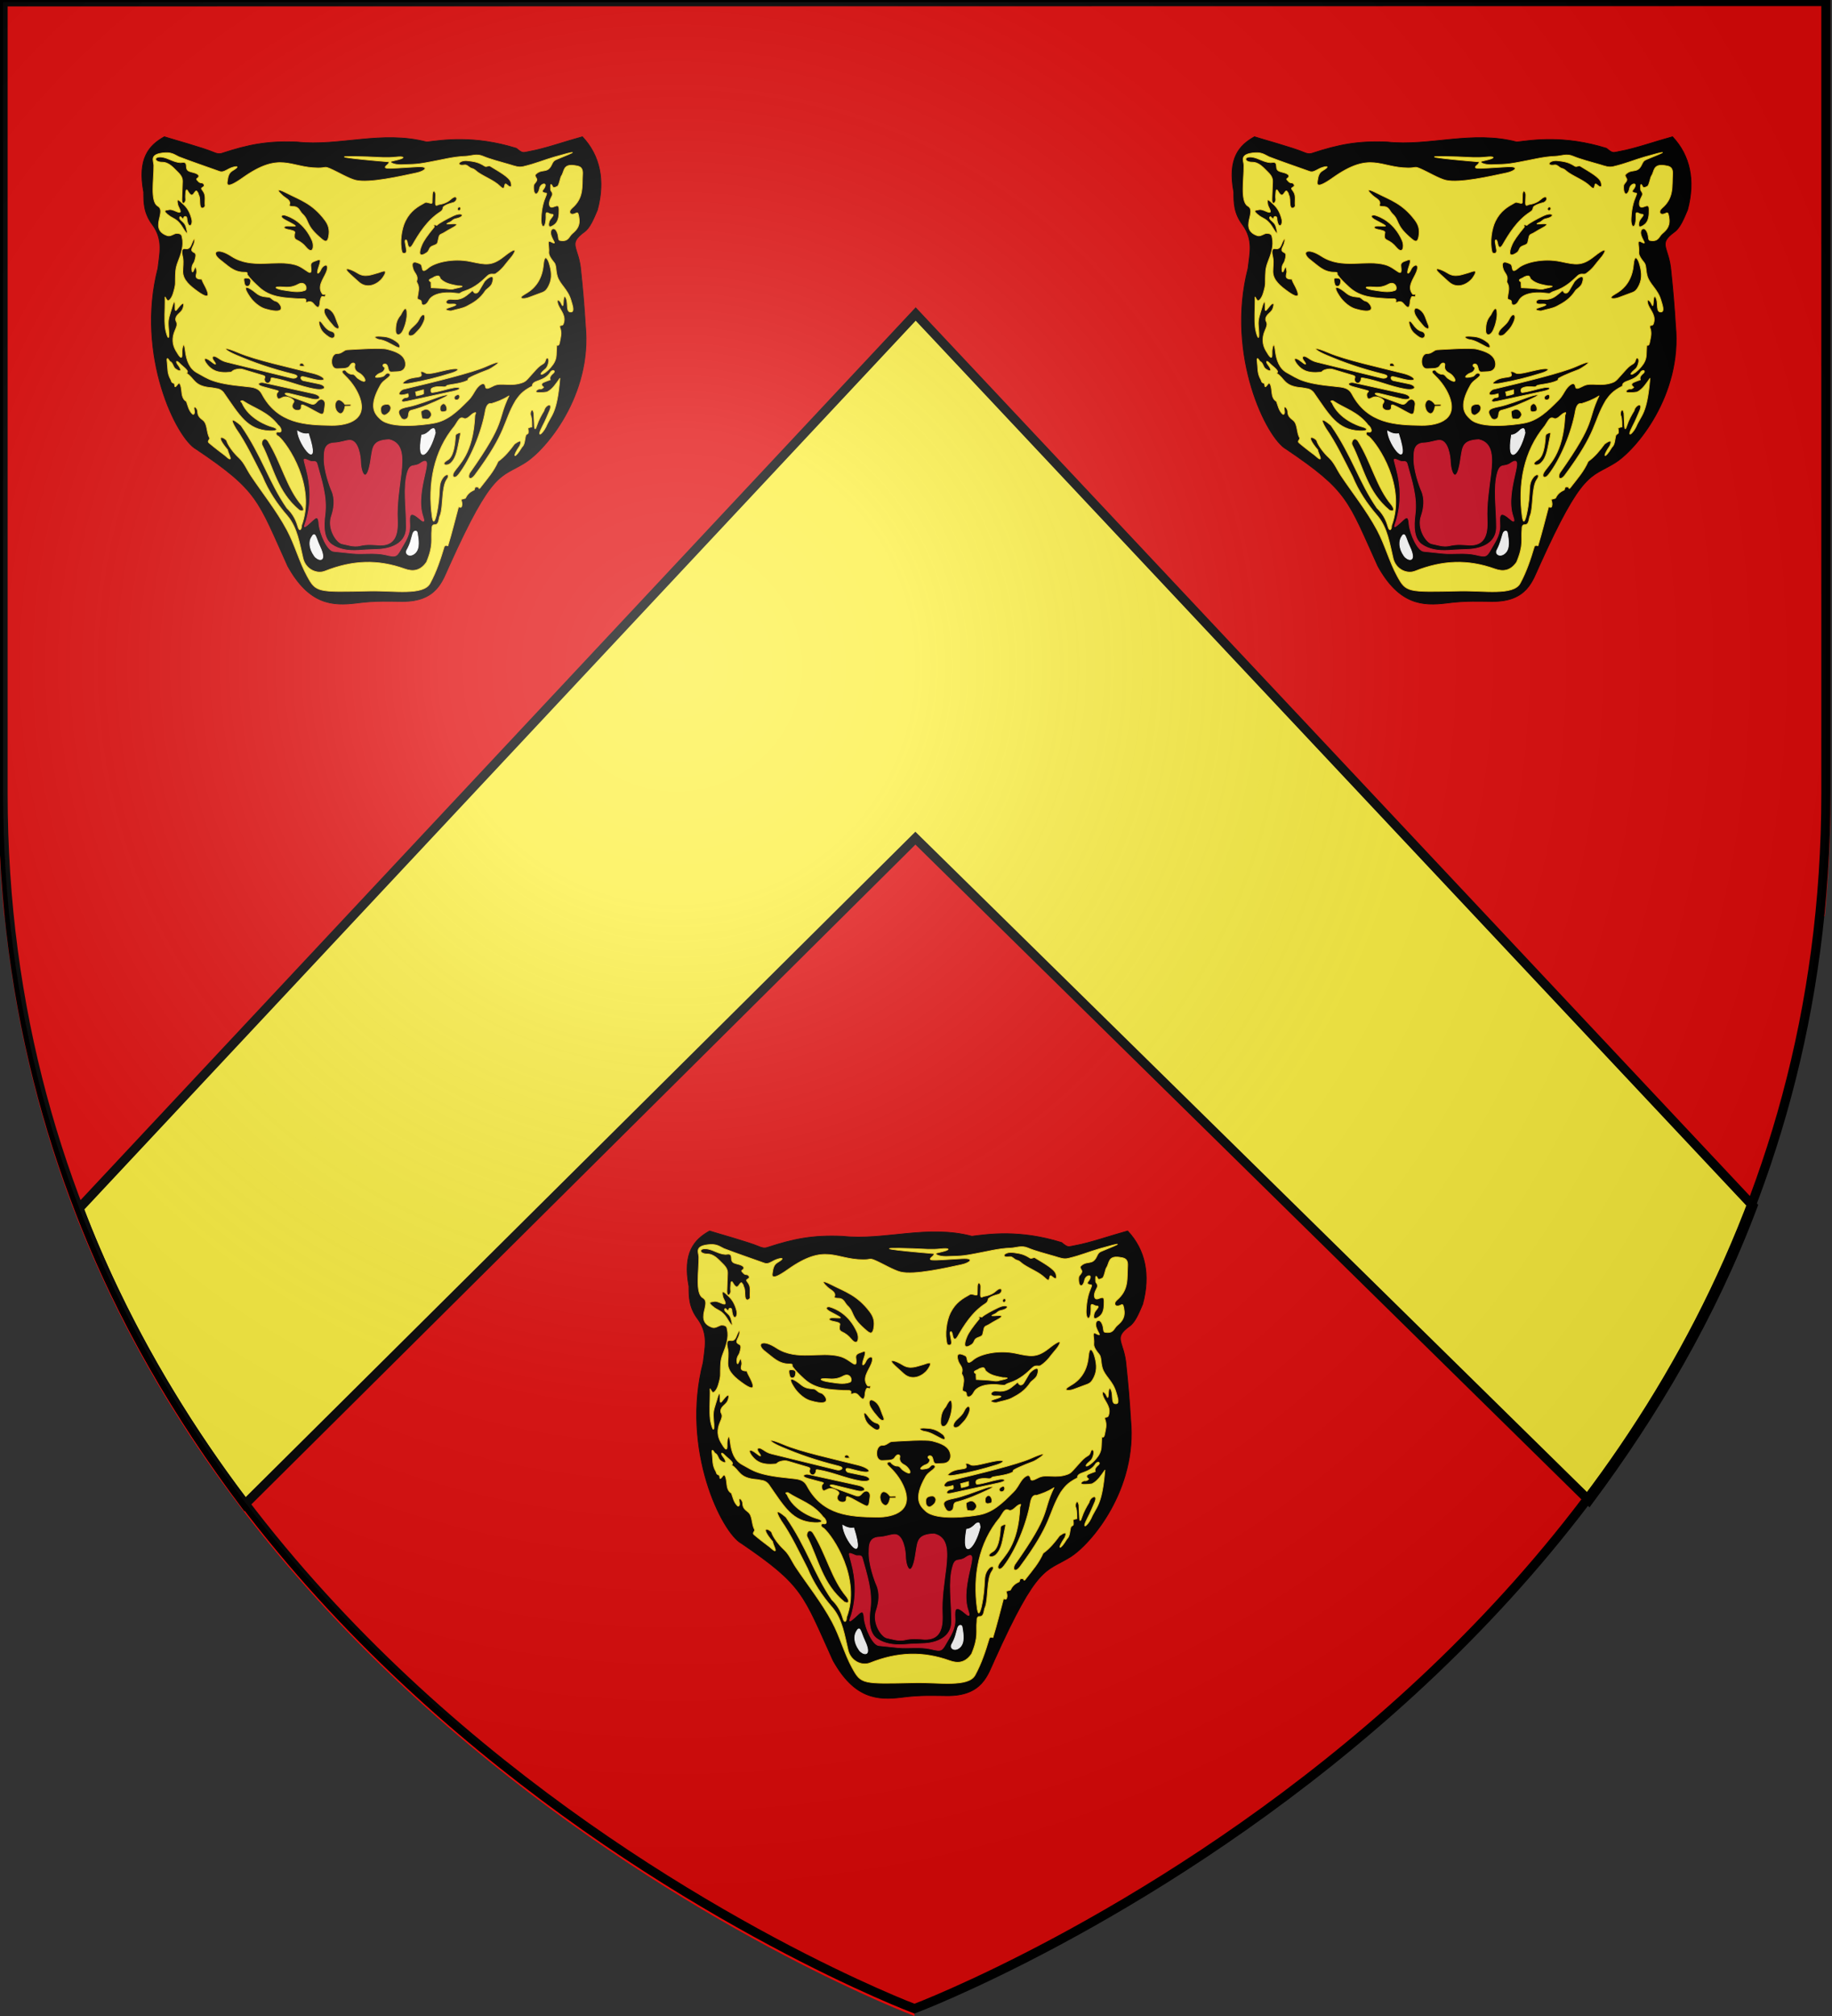 <?xml version="1.0" encoding="utf-8"?>
<!-- Generator: Adobe Illustrator 19.2.0, SVG Export Plug-In . SVG Version: 6.00 Build 0)  -->
<svg version="1.1"
	 id="svg2" inkscape:export-filename="/Users/olivier/Desktop/Blason Rouge/Blason_Vide_3D.png" inkscape:export-xdpi="144" inkscape:export-ydpi="144" inkscape:output_extension="org.inkscape.output.svg.inkscape" inkscape:version="0.48.2 r9819" sodipodi:docname="Blason famille fr d&apos;Abos.svg" sodipodi:version="0.32" xmlns:cc="http://creativecommons.org/ns#" xmlns:dc="http://purl.org/dc/elements/1.1/" xmlns:inkscape="http://www.inkscape.org/namespaces/inkscape" xmlns:rdf="http://www.w3.org/1999/02/22-rdf-syntax-ns#" xmlns:sodipodi="http://sodipodi.sourceforge.net/DTD/sodipodi-0.dtd" xmlns:svg="http://www.w3.org/2000/svg"
	 xmlns="http://www.w3.org/2000/svg" xmlns:xlink="http://www.w3.org/1999/xlink" x="0px" y="0px" viewBox="0 0 600 660"
	 style="enable-background:new 0 0 600 660;" xml:space="preserve">
<rect x="0" y="0" width="600" height="660" fill="#333333" stroke="none"/>
<style type="text/css">
	.st0{fill:#E20909;}
	.st1{fill:#FCEF3C;stroke:#000000;stroke-width:3;}
	.st2{fill:none;stroke:#000000;stroke-width:3;}
	.st3{stroke:#000000;stroke-width:0.211;}
	.st4{fill:#CE1126;stroke:#CE1126;stroke-width:0.211;}
	.st5{fill:#FCEF3C;stroke:#FCD116;}
	.st6{fill:#FCEF3C;stroke:#FCD116;stroke-linejoin:round;}
	.st7{fill:#FFFFFF;stroke:#FFFFFF;stroke-width:0.211;}
	.st8{fill:url(#path2875_1_);}
</style>
<sodipodi:namedview  bordercolor="#666666" borderopacity="1.0" gridtolerance="10.0" guidetolerance="10.0" height="660px" id="base" inkscape:current-layer="layer4" inkscape:cx="250.50507" inkscape:cy="95.165359" inkscape:guide-bbox="true" inkscape:pageopacity="0.0" inkscape:pageshadow="2" inkscape:window-height="1220" inkscape:window-maximized="1" inkscape:window-width="1024" inkscape:window-x="-4" inkscape:window-y="-4" inkscape:zoom="0.50000001" objecttolerance="10.0" pagecolor="#ffffff" showgrid="false" showguides="true">
	</sodipodi:namedview>
<g id="layer3" inkscape:groupmode="layer" inkscape:label="Fond ‚àö¬©cu" sodipodi:insensitive="true">
	<path id="path3161" inkscape:connector-curvature="0" class="st0" d="M-0.5,0v260.4c0,13.6,0.6,26.8,1.9,39.6h0.1
		c25.7,257.6,298,360,298,360v-1.5c0,0,270.5-102,296-358.5h2.1c1.3-12.8,1.9-26,1.9-39.6V0h-300H-0.5z"/>
</g>
<path id="path10706" inkscape:connector-curvature="0" sodipodi:nodetypes="ccccccc" class="st1" d="M25.9,395.6
	C39.6,432,59,464.2,80.2,492.5l219.6-218.1l220.6,216.8c21-28.2,40.1-60.2,53.7-96.4l-274.2-292L25.9,395.6z"/>
<g id="layer1" inkscape:groupmode="layer" inkscape:label="Contour final" sodipodi:insensitive="true">
	
		<path id="path1411" inkscape:connector-curvature="0" inkscape:export-xdpi="144" inkscape:export-ydpi="144" sodipodi:nodetypes="cccccc" class="st2" d="
		M299.5,657.6c0,0-298.5-112.3-298.5-397.8S1,0.6,1,0.6l597-0.1v259.2C598,545.3,299.5,657.6,299.5,657.6z"/>
</g>
<g id="g71199" transform="matrix(1.229,0,0,1.079,-104.837,-64.318)">
	<path id="path4729" class="st3" d="M307.3,563.4c5.7,11.7,11.9,12.1,18.3,11.2c5.2-0.8,9.1-0.5,12.1-0.5
		c9.4,0.1,10.8-6.4,12.6-10.8c11.6-29.3,13.6-26.6,20.1-31.2c5.6-3.9,18-20.6,16.2-41.7c-0.3-5.7-0.7-11.1-1.2-16.4
		c-0.5-7.6-3.7-8.2,0.9-12c1.5-1.2,2.5-4,3.5-6.7c2.1-8.9,0.7-16.5-4-22.2c-4.5,1.4-10,3.6-13.9,4.4c-2,0.4-1.9,0.8-3.7-0.9
		c-11.3-4-19.6-2.5-23.9-1.9c-11.9-3.6-23.4,1.4-34.5,0c-7.8-0.4-13.1,0.8-20,3.4c-0.8,0.3-1.5,0.1-2.3-0.3
		c-2.6-1.3-11.8-4.2-13.1-4.7c-4.1,2.6-7.2,6.6-5.5,16.8c0,3.2,0,6.4,2.4,10c2.9,4.6,1.8,8.8,1.4,13.1c-6,26.4,5,51.7,10.2,54.9
		C299.4,540.7,299.3,543.3,307.3,563.4L307.3,563.4z"/>
	<path id="path4747" class="st4" d="M326.6,531.8c0-1.5-0.6-6.8-3-6.6c-1.2,0.1-2.3,0.7-4,0.8c-2.6,0.1-2.7,2.4-2.7,4.3
		c-0.2,3.8,1.6,9.2,2,10.2c1,2.6,0.6,5.4,0,7.5c-1.3,3.9,1.3,8.3,2.8,8.6c1.4,0.3,3,1,4.6,0.6c2.1-0.6,3.9-0.3,5.4-0.2
		c3.8,0.1,4.9-2.7,4.7-7.7c-0.2-4.7,0.5-9.4,1-14.1c0.4-4.4,0.7-9.2-3.2-10.2c-4.4,0.2-4.3,2.2-4.8,5.5
		C328.4,538.9,326.7,535.6,326.6,531.8L326.6,531.8z"/>
	<path id="path4749" class="st4" d="M342.6,532.2c4.5-3.6-1.7,8.2,0.7,16.1c0.6,2,0.1,1.7-1,0.6c-3.1-3-2.5,0.3-2.5,2.3
		c0,2.3-0.9,4.2-1.8,5.9c-1.8,3.5-1.5,3.7-4.8,2.8c-2.8-0.7-5.9-0.1-8.6-0.4l-5.1-0.6c-1.6-0.2-3.6-5.1-3.9-8.3
		c-0.1-2-0.5-2.3-1.4-1.4c-3.3,3.5-2.5,2.3-2,0.4c1.4-5.5,1.2-10.7,0-15.8c-0.7-3.3-1.1-3.3,1-2.3c0.7,0.4,1.6-0.4,1.9,0.9
		c1.2,5,2.7,10,2.1,15.3c-0.4,3.6-0.4,7.5,1.9,9.2c1.8,1.4,4.3,1.9,7,1.7c1.2-0.1,2.3-0.2,5-0.3c1.2,0,7.9-0.4,7.8-6.9
		c0-5.9-0.9-11.9,0.3-16.5C339.9,532,340.8,533.6,342.6,532.2z"/>
	<g id="g4217" transform="matrix(0.208,0,0,0.213,-2.369,612.755)">
		<g id="g4213">
			<path id="path3834" class="st5" d="M1852.9-824.6c-1.2-0.1-7.8,1.7-22.8,6.5c-13.1,4.2-23.8,9.4-39.6,13.6
				c-6.3,1.7-10.7-0.5-17.4-2.7c-12.8-4.2-24.7-7.4-35-12.2c-8-3.7-14.7,0-22,0.3c-15.5,0.6-29.9,5-44.5,7.9
				c-12.4,2.5-14.9,3.6-37.8,4.1c-9.4,0.2-16.3-3.7-11.9-5c3.1-0.9,5.8-1.5,7.8-2.1c10.2-2.9,7.7-5.1-2.6-3.8
				c-12.5,1.5-20.9,0.3-36.2-0.3c-57-2.1-23.7,2.4,26.9,7.1c1.2,0.1-0.1,2.6-1.5,3.9c-2.1,2-5.1,4.7-0.4,5.2
				c5.3,0.6,18.2-0.8,38.4-2c16.3-1,10.7,5.9-1.1,8.7c-20.3,4.8-60.4,15.1-77.9,10.4c-9-2.5-22.1-11.4-32.4-16.4
				c-8-3.8-5-1-15.7-1.1c-36.1-0.2-48-24.2-96.5,14.1c-23.1,18.2-19.9,7.2-19.5,3.8c0.6-5.5,1.9-10.9,6-13.6
				c13.4-8.9,2.3-6.6-3.8-3.2c-4.2,2.3-7.9,5.6-12.5,3.8c-17.4-7-34.7-13.4-51.5-20.6c-3.5-1.5-8.5-6.6-17.7-6
				c-21.4,1.5-14.9,11.3-14.8,17.9c0.2,19.4-4.8,51.6,4.9,58c4.3,2.9,4.7,6.6,2.6,16.4c-2,9.1-4.3,20.7,9.9,25.9
				c4.1,1.5,8.6-3.3,11.9-3.3c6.6,0.1,6.6,3.6,7,6c2.5,11.8-1.5,23.6-5.4,34.7c-3.6,10.2-3,16.3-3.3,23.9c-0.2,6.2,0.9,7.4-2.7,20.6
				c-1.8,6.8-5.7,12.4-7.7,10.1c-3.4-4.1-2.8-8.7-2.8,1.7c0,12.7-1,24.8,0.2,37c0.8,8,6.7,29.3,4-2.5c-0.8-9.6,2.2-16.4,4.2-24.4
				c4-16.2,4.6-8,4.4-1.9c-0.2,8.9,1.8,3.5,6.3-2.1c7.4-9,4.4,3.6,2.5,6.5c-2.3,3.5-5.1,5.2-6.7,8.1c-1.5,2.7-1.9,5.2-0.6,7.8
				c2,4.1,0.3,8.1-1.5,12.7c-4.3,10.9-3.3,20.3,0.9,28.6c10.3,20.2,7.5,3.9,8.1-0.6c1.1-8.9,2.9-10.3,4,0.4
				c1.6,14.9,5.6,26.3,15.5,32.2c14.3,8.6,19.2,14.8,61.4,19.3c10.6,1.1,17.2,2,21.3,10.6c20.2,42.5,55.5,44.3,89.3,44.8
				c22.1,0.3,49.6-8.9,33.6-46.1c-4.8-11.1-11.1-19.2-18.7-27.4c-4.1-4.5,2.3-6.9,3.7-3.8c0.4,1,4.4,4.9,8.2,4.6
				c3-0.2,4.5,3.9,6.9,5.8c14.8,11.5,9.1-3.6,1.3-7.9c-6.3-3.5-5.7-9.1-5.2-11.1c0.7-2.7-3.1-5.7-6.7,1.2c-2.5,4.8-11.6,3.5-15.4,4
				c-10.7,1.3-9.5-22.3-0.3-21.6c5.5,0.4,8.3-5.2,12.5-5.4c12.6-0.7,42.7-3.2,51.2-0.8c10.6,3,22,7.2,23.6,19.3
				c0.9,6.8-2.6,12.3-9.2,12.6l-8.6,0.5c-4.6,0.3-4-5.5-5.5-9c-2.1-5-8.7-1.2-3.8,2.3c1.3,1,0.3,3.3-0.6,4.8c-1.8,3.1-5,3.2-7.1,4.8
				c-4,3.1-7,6.9,5,3.8c2.4-0.6,3.3-2.5,4.4-3.6c3.4-3.4,6.6,0.2,5.5,2.1c-2.9,4.6-8.8,7-12,13.2c-16.3,31.6-7.1,41.8,0,49.1
				c13.8,14,56,7.9,68.3,5.4c17.9-3.6,29.9-16.7,43.9-32.3c5.5-6.1,7.2-11.4,10.3-16.2c3.5-5.6,10.6-12,11.9-3.3
				c0.7,5,5.9,0.9,10.9-1.6c9.8-4.9,21,1.8,36.3-4.3c5.3-2.1,6.3-4.9,17.4-18.4c8.4-10.3,10.5-6.3,12.5-14.1
				c1.1-4.5,4.8-2.6,3.8,3.3c-0.7,4.1-2.1,7.9-4.1,9.7c-11.7,10.5-3.5,11,7.1-2.7c4-5.2,6.5-10.4,6.8-17.4l0.5-12.5
				c0.1-3.3,2.6,2.5,3.8-5.4c0.9-6,3.2-12.5,0.5-20.6c-1.7-5.1,2.9-1.9,4.1-5.1c4.2-11.6-3.3-19.3-6.2-26.9
				c-1.8-4.6-2.1-10.5,2.2-5.4c2.5,3,3.7,12.5,4.3-1.6c0.2-4.6,1.6-8.6,3.8-1.9c2.3,6.8-0.7,19.2,6,18.4c4.5-0.5,1.9-9.1-0.3-17.1
				c-4.2-15.6-14.2-22.1-17.4-33.9c-2.2-8.4-1.1-15.6-4.1-19.5c-6-8-7-11.9-6.8-14.9c0.8-8.2-3.1-17.9,2.7-14.6
				c8.6,4.9,2.6-0.9,0.3-9.2c-2.4-8.6,3.6-12.9,7-6c3.4,6.7,1.3,12.7,4.3,13.3c11.1,2.3,11.3-5.6,15.7-9.7
				c6.2-5.8,10.8-11.6,8.4-24.9c-1.1-6.2-1.9-5.1-4.6-3.8c-6.7,3.3-9.3-2.6-4.1-7.6c15.5-14.7,12.6-31.2,13.6-48.3
				c0.6-11.2-5-11.6-10.3-12.5c-15.1-2.5-12.8,8.7-16.8,14.9c-1.4,2.2-2.9,13.4-5.1,14.7c-2,1.1-4.9,2.7-5.7,1.2
				c-2.2-4.3-3.5-7.2-3,3.9c0.1,1.7,3.5,4.3,2,7.9l-2.3,5.4c-2.6,6.2-1.7,13.2,3.5,11.1c5.5-2.2,7.5-3.1,7.6,3.5
				c0.1,7.8-0.3,16.8-5.7,21.4c-9.6,8.1-7.7-1.3-7-4.1c1.2-4.7,9-10.6,2.7-10.6c-2.6,0-7-5.3-6.8,0.8c0.8,21.7-6.9,21-6.2,5.4
				c0.6-14.7,2.8-23.4,6.2-32.3c1.8-4.7,0.2-3.8-1.1-4.1c-6.2-1.3-2.5-4.3-1.4-6.3c5.5-9.7-4.4-7.7-5.7-0.3
				c-1.8,10.7-8.5,11.6-7.6-3.8c0.2-3.2,5.5-6.3,3.8-10c-1.9-4-2.8-4.6-0.3-7c7.6-7.4,14.2,0,19.6-12.8c1.6-3.7,2.2-5.7,6.5-7.6
				C1845.1-820.2,1854.7-824.5,1852.9-824.6L1852.9-824.6z M1324.7-818.1c1.2,0,2.5,0.1,4.1,0.5c7.2,1.5,13.3,6.8,21.9,7.5
				c2.9,0.2,7.8-2.7,7.9,5.4c0.1,5.5,2.2,6.8,6.7,8.1c4.6,1.2,10.3,3.2,9,6.7c-0.9,2.5-4.2,2.3-1.7,5c1.5,1.6,2.1,3.6,5.8,3.8
				c2,0.1,4.1,3.5,2.4,5c-3.2,2.9-4.2,1.6-0.6,7.1c3.9,6,1.6,13.7,2.4,20.3c0.2,1.9-5.4,7.3-6.5-1.2c-0.6-4.8,0.2-10-1.7-14
				c-0.7-1.5-0.4-2.7-1.2-3.5c-1-1.1-1.4-4.6-4-0.4c-1.8,2.9-3.8,7.1-7.9-0.2c-1.3-2.4-3-6.3-3.5,0.2c-0.3,3.5-0.5,6.8-0.1,9.8
				c0.6,4.5-5.3,10.9-4.9-0.9l0.8-23.8c0.2-4.8-1.3-8.8-5.9-13.8c-5.7-6.1-11.3-14.2-20.1-14.2
				C1317.8-810.8,1316.5-818,1324.7-818.1L1324.7-818.1z M1716.9-812.9c1,0,2.2,0.1,3.4,0.3c7,1.1,12.3,1.6,20.6,7.6
				c2.2,1.6,5-1.3,6.5-0.3c12.4,8.4,24.8,15.9,26.9,23c2.1,7.5-0.5,8.1-4.3,4.3c-3.1-3.1-3.1-1.8-3.8,1.3c-0.6,3-1,5.4-6,0
				c-7.3-7.9-18.2-12.3-27.6-19.2c-3.3-2.4-4.1-4.7-8.4-6c-3.5-1-5.7-5.5-9.2-4.9C1704-804.8,1706.8-812.9,1716.9-812.9
				L1716.9-812.9z M1477.3-771c2.1,0,7.8,3.1,10.2,4.5c16.6,9.5,32.4,14.6,48.3,38c4.4,6.5,6.9,13.2,5,24.2
				c-2,11.2-7.2,4.5-12.7-0.8c-17-16.8-11.9-22.8-20.9-32c-3.4-3.5-4.4-10.3-11.1-10.4c-8.1-0.1-5-2.4-5-4.6
				c0.1-5.2-5.3-7.2-9.2-11.1C1476.1-769.1,1475.6-771,1477.3-771z M1675.7-769.4c1.1,0.1,2.4,2.4,2.3,5.4l-0.3,10.5
				c-0.2,7.1,2.6,3.5,4.3,3.2c7.5-1.3,12.1-4.2,15.5-7.6c8-8.2,10,1.4,3.5,4.6c0,0-10.3,2.6-13.3,6.5c-0.7,4-1.2,5-4.1,7.1
				c-16.8,12-27.4,31.6-35.2,46.6c-3.2,6.2-5.6,3.4-6.3-1.1c-1.3-9-3.9-6.1-3.2-2.2l1.6,10.3c1.1,6.7-5,6.3-5.7,3.2
				c-3.1-13.5-0.7-32.6,4.3-43.9c6.7-14.9,15.8-20.5,25.2-26.3c2.8-1.7,9.1,3.3,9.2-0.3l0.3-11.4
				C1674-768.1,1674.8-769.4,1675.7-769.4z M1347.8-756.8c1.5,0,4.6,3.8,7.4,6.6c5.5,5.6,8.5,13.2,10.2,20.9c1.9,8.9-5,15.4-6.3-1.7
				c-0.2-3.1-3.6-3.1-4-0.6c-0.4,2.3-1.6,1.5-3.5-0.9c-1.4-1.9-2.8,1.5-0.6,3.8c1.2,1.3,2.2,2.3,3.6,3.8c2.3,2.4,3.1,5.1,3.6,7.2
				c4.4,17.6-3,2.4-6.1-2.7c-5.7-9.4-10.9-10.2-15.2-13.7c-10.7-8.7-4.1-8-1.7-8.7c3.3-1,5.9,0.1,10.9,2.5c9,4.3,2.4-5.5,1.5-9.4
				C1346.6-755,1346.8-756.8,1347.8-756.8L1347.8-756.8z M1708.1-747.1c2.5,0.2,2.9,4.6-0.5,5.4c-3.2-2.1-1.3-3.7,0-5.4
				C1707.7-747,1707.9-747.1,1708.1-747.1L1708.1-747.1z M1708.5-736.8c0.3,0,0.6,0,0.8,0c4.5,0.2,3.6,4.6-5.5,6.6
				c-4,0.9-4.9,3.6-7.6,4.9c-3.7,1.8-6.3,3.1-0.5,2.7l3.5-0.3c9.9-0.8,5,3.1-1.9,7c-5.4,3.1-8.3,5.8-12.2,7.6
				c-2.6,1.2-2.8,3.1-3.2,5.2l-1.4,6.8c-0.8,3.8-6.1,3.7-9,6.5c-2.1,2.1-2,5.7-4.9,7.9c-10.7,8.1-10.5-0.1-6.3-11
				c2.1-5.6,6.9-13.4,15.6-25.1c1-1.4-1-2.3-0.3-3c0.9-0.9,3.8,0.3,3.8,0.3c3.4-3.6,13.3-9.4,20.6-13.3
				C1703.5-735.9,1706.4-736.7,1708.5-736.8L1708.5-736.8z M1483.2-735.4c0.4,0,0.7,0,1.1,0.1c7.6,2.3,25.4,10.6,35.5,36.6
				c2.8,7.3,1.2,21.2-8.1,8.8c-3-4.1-6.8-7.5-11.7-10c-3.7-1.9-3.1-5.2-2.9-8.1c0.1-2.2,2.6-4.1-5-6l-3.8-0.9
				c-7.3-1.8-4.6-5,0.3-4.9c10.5,0.2,15.8,2.5-2-7.8C1477.2-732.8,1480.4-735.4,1483.2-735.4z M1368.9-701.4c1,0,0,6.2-1.4,9.3
				c-3.3,6.9-2,7.5-0.9,8.8c2.1,2.5,6.3,0.3,2.5,13.4c-1,3.6-3.6,5-3.5,11.5c0.1,5.3,1.3,5.2,2.6,1.2c2.9-8.7,3.3,0,3.6,2.1
				c0.4,3.9-4.2,10.4,5,11.1c2.9,0.2,0.2-1.4,4.4,7.2c12.4,25.2-1,15.9-7.9,10.4c-9.4-7.5-19.2-16.1-19.3-28.3
				c-0.1-6.6,1.2-12.7,0-20c-0.9-5.2-3.1-13.8,3.2-12.7c2.8,0.5,5.5,0.1,7.5-5.4C1367-699.2,1368.3-701.4,1368.9-701.4z
				 M1778.3-685.4c3.3-0.3-1.4,7.9-6.2,13.7c-4.5,5.5-7.8,12.8-17.1,19.8c-2.7,2-6.4-1.4-10.6,3c-6.8,7.1-15.3,16.7-29.8,21.9
				c-7.1,2.5-3.3,4.1-11,2.9c-16.2-2.5-30.4,1.3-34.6,10.7c-3.5,7.8-9.2,7.5-9.2,3c0-2.4-0.7-3.9-2.7-4.3c-3.4-0.8-2.4-3.1-2.2-5.1
				c0.7-5.9,2.8-12.3-0.5-18.7c-1.3-2.4-0.7-2.6-0.3-4.6c1.2-6.4-3.4-9.9-4.9-14.9c-2.8-9.2-0.7-13.3,9.2-7.6
				c4.1,2.4-0.3,15.7,10,5.7c8-7.7,31.3-14.7,54.5-9.2c19,4.5,26.8,6.6,42.3-7C1772.6-682.7,1776.6-685.2,1778.3-685.4z M1400-683.9
				c3.5-0.1,9,1.9,16.2,7.1c26.4,19.1,56.5,4.3,81.7,12.1c14.6,4.5,22.5,21.5,20.1,1.9c-0.4-3.5,1.1-5.7,5.8-7.3
				c4.2-1.5,8.7-5.4,4.8,7.1c-4.7,14.8,0,11.1,2.3,5.2c2.9-7.4,12-10.3,6.9,3.8c-3.7,10-12.2,20.6-4.7,31.2c0.9,1.3,4.2-1,3.7,1.4
				c-0.4,1.8-0.3,1.3-0.8,2.2c-0.4,0.8-3.5-1.5-4.4,0.5c-1.8,4-1.8,7-1.9,8.7c-0.9,9-4.2,5.6-6.5,2.9c-2.6-3.1-4.2-6.6-9.6-4.4
				c-1,0.4-2.5,1.5-1.9-1.7c0.8-4.4-4.3-2.7-9.6-3.1c-17.4-1.3-35.9-1.4-50.6-16.7c-5.4-5.6-10.6-10.9-14.7-17.3
				c-1.4-2.1,2.3-3.8-5-3.8c-13.1-0.2-20.7-10-29.3-17.1C1394.3-677.8,1394.2-683.7,1400-683.9z M1819-674.4
				c1.6,0.1,3.4,4.2,4.3,7.3c2.9,10.3,4.5,21,0,31.5c-3.9,9.1-6.3,9.5-12.2,11.9l-14.3,5.9c-6,2.5-15.7,2-3.8-5.4
				c14.6-9.1,21.6-23.6,23-41.8C1816.6-672,1817.8-674.4,1819-674.4z M1565-658.7c2.6,0.1,8.1,2.7,13,6.1c9.4,6.6,17.6,2.1,26.7-0.6
				c3.5-1,14.8-7.7,5,7.7c-3.9,6.1-18.1,17.7-30.5,5.2l-10.9-11c-5-5-5.4-7.1-3.7-7.3C1564.7-658.7,1564.8-658.7,1565-658.7
				L1565-658.7z M1749.7-647.5c2,0.1,2.8,2.5,0.5,9.7c-1.5,4.5-7.1,7.9-8.4,10c-6.9,11.8-14.8,17-23.9,22.3
				c-6,3.4-12.7,4.2-19.5,6.5c-2.1,0.7-12.9-1.4-3-4.6c14.5-4.7,7.4-5.3,1.3-4.9c-8.2,0.6-6.4-7.9,1.9-6.8c11.9,1.6,17.1-3.9,23-9.2
				c3.9-3.4,3-4.5,5.4-0.8c1.1,1.7,4.2,2.2,6.5-2.2l6.5-12.3c1.4-2.7,6.3-7.3,9.2-7.7C1749.4-647.5,1749.5-647.5,1749.7-647.5
				L1749.7-647.5z M1434.7-645.8c0.2,0,0.5,0,0.8,0c0.6,0,1.4,0.1,2.3,0.3c2.5,0.4,3.4,2.6,3.2,4.4c-0.3,4-1.6,7.9-5.4,6.9
				c-2.4-0.7-2.7-4.1-3.1-6.7C1432.4-642.7,1431.2-645.5,1434.7-645.8L1434.7-645.8z M1435.8-632.3c2.5,0,8,4.2,11.5,7.5
				c6.3,6,11,5.6,17.1,6.5c3.1,0.5,4.6,4.7,9.2,5.8c4.5,1.1,17.5,21-13.6,10.9c-11.2-3.6-19.2-15.7-20.1-17.3
				C1433.8-629,1433.6-632.3,1435.8-632.3z M1537.6-602.7c1.3-0.1,3.2,0.7,5.6,2.7c5.9,5.2,6.9,13.4,9.8,20.4
				c3.2,7.7-1.9,7.4-5.8,2.5c-3.8-4.9-7.5-9.6-10.4-15.3C1534.2-597.7,1534.6-602.4,1537.6-602.7z M1639.1-602.1
				c2.3-0.2,2.3,7.9,2,11.2c-0.9,9.8-4.2,18.7-5.7,21.4c-3.7,6.9-8.7,5.4-8.7-0.8c-0.1-9.6,1.2-16,6.5-22.8
				C1636.1-599.6,1637.9-602,1639.1-602.1z M1662-593.4c2.1-0.1,3.1,3.8,0.6,10.2c-3.7,9.4-7.2,12.1-11.1,16.8
				c-3.9,4.7-11.3,4.2-7.6-3.5c2.7-5.7,9.6-9.2,12.7-16.8C1658.5-591.3,1660.5-593.3,1662-593.4z M1529.2-584.2
				c0.8-0.1,2.1,1,3.7,3.5c3,4.5,6.4,9.6,11.9,11.1c6.9,1.9,4.5,14.5-4.4,7.3c-3.7-3-7.9-6.2-10.2-12.3
				C1528.1-580.3,1527.9-584,1529.2-584.2z M1604.7-562.7c0.6,0,1.3,0,2,0.1c7.1,0.3,13.7,0.9,23,9.2c2.2,2,5,9.7-2.2,5.7
				c-8.2-4.6-14.2-9.2-21.7-10.3C1602.5-558.5,1595.6-562.7,1604.7-562.7z M1409.8-545.1c1.8,0,6.7,1.6,15.6,5.8
				c22,10.4,63.4,20.3,95.9,29.5c16.1,4.6,20.2,13.8-1,7.9l-10.9-3.1c-6.4-1.8-4.2,4.8-1,5.5l20,4.6c10,2.3,10.3,10.3-5.4,7.3
				c-18-3.5-34.7-12.1-52.6-15.5c-5-1-2.5,0.5-3.8,3.6c-2.7,6.3-7.6,3.3-8.1-1.5c-0.2-2.3,2.7-4.6-1.9-6.1l-23.4-7.7
				c-3-1-5.2-1.9-9.6-1c-6.9,1.5-6.1,4-8.2,4.2c-17.6,2-24.5-3.5-29.6-10.1c-6.6-8.6-4.9-13.3,4.6-5c3,2.7,9.1,7.6,2.9-1.7
				c-2.9-4.3-1.1-8.7,6-3.3c3.7,2.8,6.3,4.5,10.9,5.8l83.6,22.8c5,1.4,10.5-3.1,2.5-5.4c-30.5-8.5-50.6-16.5-73-27
				C1412.5-540.5,1406.8-545.1,1409.8-545.1L1409.8-545.1z M1757.5-525.6c3.3,0.1-7.5,8.2-12,10.4c0,0-18,7.3-25.2,12.2
				c-1,0.7-0.6,2.7-1.7,3.3c-8.9,5-25,5.7-26.3,7.3c-1.5,1.9-2.6,2-6,1.6c-2.6-0.3-9.4-0.6-13.3,2.2c-1.7,1.2-1.4,6.2,0.5,6
				c9.6-1.3,18.7-5.1,28.2-7c6.9-1.4,11.7,2.1-0.8,5.1l-60.5,14.6c-9.8,2.4-5.6-4.3-1.4-5.4c0,0,2.8,0,3.5-0.9c1-1.3,0-4.7,0-4.7
				c-18.2,6.2-10.1-5.2-6-6.3c41.6-11,88.1-23.7,105.5-32.2C1751.6-524.1,1756-525.7,1757.5-525.6L1757.5-525.6z M1506.1-524.2
				c2.5-0.1,3.2,2.1,3.9,4.3c-3.3-0.1-8.1,1.1-5.9-3.8C1504.8-524,1505.5-524.2,1506.1-524.2z M1702.8-516.5c6.6-0.2,4,3.3-4.5,6.2
				c-17.1,5.9-32.9,10.6-52.9,14.5c-4.6,0.9-14.4,2.4-6.2-3.7c9.9-7.1,22.5-2.6,20.2-9.7c-2.4-5,2.8-3.2,5.8-1.1
				c3.9,2.8,19.9-3.2,31.5-5.4C1699.2-516.2,1701.3-516.5,1702.8-516.5L1702.8-516.5z M1455.4-496.9c0.6,0,1.2,0.1,1.8,0.2
				l63.5,15.5c12.8,3.1,10.3,10.9-1.5,7.7l-28.8-7.8c-5.4-1.5-8.5,0.4-0.6,3.6l27,10.9c3.8,1.5,5.7,1.9,9-2.5
				c5.4-7.1,11.1-2.6,10.4,4l-1,8.4c-0.9,7.6-4.3,5.1-7.9,3.1c-7.9-4.5-13.1-8.3-18.4-10.7c-4.1-1.9-2.9,1.4-3.2,3.8
				c-0.7,5.8-11.9,4.2-11.5-2.9c0.1-1.2,0.2-2.5,1.5-4.4c1.4-2.1,0.5-3.4-0.6-4.4c-3.2-3.1-8.7-5.4-12.8-3.5c-4,1.9-6.5,4.7-7.9-1.3
				c-1.7-7.4,6.5-6.5-1.3-8.8l-16.1-4.8C1447.7-493.5,1451.1-496.9,1455.4-496.9L1455.4-496.9z M1706.5-479.7
				c3.3-0.2,3.1,8.1-2.2,7.7c-2.2,0.2-4.9-4.7,1.1-7.3C1705.8-479.6,1706.2-479.7,1706.5-479.7z M1692.6-479.2
				c1.8,0.1,0.7,1.5-6.2,5c-12.7,6.5-25.3,12.9-39.3,16.8c-2.6,0.7-3.6,2.1-4.1,7.6c-0.5,6.4-7.1,7-9.2,3.5
				c-6.3-10.6-3.3-13.3,9.6-16.1c11.4-2.5,27.1-9.5,38.2-13.8C1686.2-478.1,1690.8-479.3,1692.6-479.2z M1553.5-472
				c3.2-0.2,6.9,3.9,8.2,6.4c1.6,0.3,6-0.4,7.4,0.1c0.3,0.1,0.2,1.6,0.2,1.7c0.1,0.8-2,0.4-7.4,0.7c-3,17.3-10.2,8.7-11.5,5.5
				s-2.1-7.2-0.6-10.9C1550.8-470.9,1552.1-471.9,1553.5-472L1553.5-472z M1688-466.6c3.6-0.1,5.8,8.4,3.3,10.5
				c-4.9,1.9-8.9,2.1-7.3-7C1685.4-465.6,1686.8-466.6,1688-466.6z M1615.9-465.9c2.9-0.1,4.8,3.2,4.6,5.7c-0.4,4.7-3.3,7.1-6,9
				c-2.6,1.8-5.8,0.1-6.5-3.3C1605.9-464.9,1611.6-465.7,1615.9-465.9L1615.9-465.9z M1665.3-458.9c0.3,0,0.5,0,0.8,0
				c4.4,0.3,7.4,6.5,6.3,9c-3.3,7.8-7.1,4.4-10.9,4.6c-1.5,0.1-2.1-6.4-2.2-9.8c0-1.6,1.6-1.8,3.5-3
				C1663.7-458.5,1664.5-458.8,1665.3-458.9z"/>
			<path id="path4731" class="st6" d="M1334.3-531.1c-0.5,0-0.8,1.3-0.3,5.4c1,8.2-0.2,15.7,4.7,24.9c1,1.9,0.1,3.7,3.8,5.1
				c2.2,0.8-0.3,8.9,4.2,2.5c0.9-1.3,3.3-6.4,5.1,3c1.4,7.3,0.2,16.1,6.8,20.3c2,6.1,3,12.7,7.6,17.8c1.8,1.9,3.3-0.6,2.6-4.7
				c-1.9-9.9,4.2-3.4,4.2,1.3c0.1,6.5,3.1,9.1,6.8,12.3c6.2,5.4,4.3,16.9,8.4,25c1.3,2.5-3.8,4.7-0.4,7.6c8.2,7.7,13.6,12,19.9,17.4
				c13.6,14,3.7-3.5,3.8-7.6c-18.7-24.8-3.3-17.7-1.3-13.1c1.6,6.3,8.6,17,16.1,24.7c6.5,6.8,9.8,16.4,14.9,24.9
				c14.8,24.7,32.8,49.5,46.4,77.7c10.2,21.2,15.6,44.9,25.8,65.6c11.4,23.2,12.9,22.8,80,21.1c30.1-0.8,68.9,7,77.4-11
				c8.2-16.8,13.4-34.5,18.2-52.4c1.6-2.2,3.1-1.4,4.6-0.9c5-18,9.1-36.9,13.6-55.4c1.9,0.5,4,1.6,4.2-1.7c0.8-2.5,0-5.8-0.9-8.9
				l5.5-1.7c1.9-4.1,4-8.3,11.4-11.9c1.2-7.1,3.4-3.2,5.1-4.6c0.7,1.3,0.5,5.1,3.8-0.4c7.7-11.1,16-21.3,21.6-35.6
				c8.4-6.6,14.9-15.6,21.1-24.9c11-8.8,7.9-0.6,6.8,2.5c-10.4,16.9-7,19.8,2.6,2.1c4-3.9,3.5-11.4,5.1-17.3l3-2.6
				c0.4-2.1,0.3-4.5-0.4-7.2c1.6-0.7,3-1.5,5.1-1.7c0.1-10.9-0.7-15-1.7-16.9c-1-5,2.6-11.7,4.2-2.9l0.8,18.2c0.4,6.5,1.5,4.8,3-0.4
				c2.4-8.1,5.8-14.8,9.3-21.2c1.4-8.1,11.4-12.6,7.6-1.3c-3,7.8-5.8,15.6-9.3,22.9c-9,19.2-0.3,11.5,4.2,1.3
				c6.4-17.1,14-17.3,17.8-69c-4.8,7.3-9,15.4-16.5,19.5c-3.1,0.5-6,0.9-8.5,0.8c-7.5,0.6-6.8-3-1.7-5.1c3,0.5,4.6-0.8,5.9-2.5
				c-2.2-2.1-4.3-4.2-0.4-6.8c2.8-1.3,5.5-2.5,8.9-3.8c-1.5-4,1.3-6.8,4.2-9.7c2.2-2.4,0.4-5.7-3.4-2.1
				c-8.2,15.5-24.3,11.3-23.7,20.7c-13.5,7.5-16.9,13.9-21.2,20.3c-17,31.8-10.2,43.3-52.9,107.1c-5.1,7.2-9.5,4.3-6.4-3.4
				c48.1-75.7,34.5-73.3,50.4-110c-8.2,5.8-15.3,8.5-22.4,11c-4.1-1.1-6.3,3.1-7.6,9.3c-4.9,32-19.5,70.2-34.3,91.4
				c-5.1,7.5-9.6,3.7-6.4-2.5c5.8-11.1,25-25.5,27.1-81.7c2.6-6.3-0.5-3.1-2.1-2.6c-3.6,2.3-7.9,9.5-12.4,7
				c-4.9-2.7-6.7,3.2-11.3,10.8c-26.9,35.9-34.8,82.6-28.8,130.3c1,4.8,1.9,10.7,5.1-2.6c7.2-36.5,0.6-43.1,9.7-55.4
				c4.6-5.2,8.1-2.1,3.8,4.2c-6.8,10.9-4.4,39.4-8.4,50.8c-2.3,4.5-0.7,14.3-8.1,13.5c-1.7,0.5-2.8,2.5-2.6,7.2
				c-1.3,14,2.6,21-6.8,46.1c-8,12.8-17.6,13.8-27.9,9.7c-34.5-13.8-66.9-12.5-102,3c-11,4.9-25-2.7-28.3-17.8
				c-4.6-21.2-7.2-43.5-19.9-60.5c-13.7-17.4-24.7-36-32.2-56.3c-10.8-23.3-20.9-47.5-33.9-68.2c-8.1-14.9-5.3-15.7,6.4-4.6
				c26.8,42.9,36,80.8,58.8,117.6c6.9,7.3,11.2,15.6,13.6,24.6c2.8,11.8,5.6,4.2,5.1,0.8c19.1-56.2-17.6-116.2-29.2-127.4
				c-5.1-2.4-3.2-6.9-0.9-6.3c8.1,1.9,2.4-8.7,0.4-9.5c-13.4-19.5-30.1-23.7-45.3-34.9c-2,0-4.3-0.2-1.3,2.6
				c9,23.5,33.6,33,38.1,34.3c9.2,2.6,8.4,6.5-2.6,5.9c-28.7-1.4-38.4-21.8-59.2-55c-4.8-6-9.6-5.1-14.4-6.4
				c-24.2-1.8-22.2-13.7-33-20.7c4.8-2.8-4-8.8-8.1-13.5c-5.7-6.7-5.3-2-2.9,1.3c6.3,8.9,3.5,11.2-3,5.9c-3.4-2.8-2.9-8.5-7.2-10.6
				C1337-527.4,1335.2-531,1334.3-531.1L1334.3-531.1z M1709-425.4c1.3,0,0.8,1.9,0.1,5.8c-3.2,16.5-3.9,29.2-11.8,37.5
				c-5.1,5.3-14.1,2.1-4.2-4.2c7.2-4.6,9.1-19.1,10-31.1c0.2-3-0.5-5.2,2.8-6.8C1707.4-425.1,1708.3-425.4,1709-425.4L1709-425.4z
				 M1458.9-416.4c1.2-0.1,2.6,0.7,4.1,2.8c17.2,30.6,24,66.3,43.2,91.4c4.7,7.3,2.1,9.8-2.9,7.2c-28.5-26.1-33.2-61.3-47.8-93.1
				C1454.4-410.7,1455.9-416.3,1458.9-416.4L1458.9-416.4z"/>
		</g>
		<path id="path3858" class="st6" d="M1652.2-483.5l1.1,5.7c6.9-1.6,6.5-1.7,9.2-3l-0.1-5.7L1652.2-483.5z"/>
		<path id="path3868" class="st5" d="M1672-639.9c0,2.8,0,5.7,0.3,8.1c6.9,0.5,13.1,0.5,20.9,1.6c2.7,0.4,5.3,1.1,8.7-0.3
			c9.3-2.2,14.8-4,4.3-4.1c-7.5-1.8-15.3-2.9-21.4-9.2c-2.3-1.8-0.3-7.6-8.7-3.5C1674.1-645,1665.8-644,1672-639.9L1672-639.9z"/>
		<path id="path3894" class="st6" d="M1484.4-632.8c6.7,0.6,12.2-0.8,17.4-4c9.5-5.8,12.5,7.2,8.6,8.8c-8.6,3.6-18.3,0.9-26.1-0.2
			C1473.4-629.8,1466.6-634.4,1484.4-632.8L1484.4-632.8z"/>
	</g>
	<path id="path4733" class="st7" d="M314.3,560.3c0.8,1.3,3.2,2.2,1.8-1.9c-0.2-0.5-0.5-1.3-0.8-2.1c-0.7-2-0.9-3.5-1.8-1.6
		C312.9,555.9,312.8,557.9,314.3,560.3z"/>
	<path id="path4735" class="st7" d="M340.5,553.6c0.3-1.1,1.1-1.1,1.2-0.3c0.3,2.1,0.7,4.7-0.6,6.1c-1.3,1.4-2.7,0.4-2.2-0.8
		C340,556.4,340.1,555.1,340.5,553.6L340.5,553.6z"/>
	<path id="path4737" class="st7" d="M309.9,522.4c0.9,0.6,1.8,1,2.9,0.8C316.2,535.3,310.1,526.8,309.9,522.4z"/>
	<path id="path4739" class="st7" d="M342.9,523.6c1-0.1,1.7-0.8,2.5-1.7c1.1-0.8,0.9,0.4,1.1,1C345.1,529.7,341.4,533.3,342.9,523.6
		L342.9,523.6z"/>
</g>
<g>
	<g id="g71199_1_" transform="matrix(1.229,0,0,1.079,-104.837,-64.318)">
		<path id="path4729_1_" class="st3" d="M162,231.4c5.7,11.7,11.9,12.1,18.3,11.2c5.2-0.8,9.1-0.5,12.1-0.5
			c9.4,0.1,10.8-6.4,12.6-10.8c11.6-29.3,13.6-26.6,20.1-31.2c5.6-3.9,18-20.6,16.2-41.7c-0.3-5.7-0.7-11.1-1.2-16.4
			c-0.5-7.6-3.7-8.2,0.9-12c1.5-1.2,2.5-4,3.5-6.7c2.1-8.9,0.7-16.5-4-22.2c-4.5,1.4-10,3.6-13.9,4.4c-2,0.4-1.9,0.8-3.7-0.9
			c-11.3-4-19.6-2.5-23.9-1.9c-11.9-3.6-23.4,1.4-34.5,0c-7.8-0.4-13.1,0.8-20,3.4c-0.8,0.3-1.5,0.1-2.3-0.3
			c-2.6-1.3-11.8-4.2-13.1-4.7c-4.1,2.6-7.2,6.6-5.5,16.8c0,3.2,0,6.4,2.4,10c2.9,4.6,1.8,8.8,1.4,13.1c-6,26.4,5,51.7,10.2,54.9
			C154.2,208.6,154,211.3,162,231.4L162,231.4z"/>
		<path id="path4747_1_" class="st4" d="M181.4,199.8c0-1.5-0.6-6.8-3-6.6c-1.2,0.1-2.3,0.7-4,0.8c-2.6,0.1-2.7,2.4-2.7,4.3
			c-0.2,3.8,1.6,9.2,2,10.2c1,2.6,0.6,5.4,0,7.5c-1.3,3.9,1.3,8.3,2.8,8.6c1.4,0.3,3,1,4.6,0.6c2.1-0.6,3.9-0.3,5.4-0.2
			c3.8,0.1,4.9-2.7,4.7-7.7c-0.2-4.7,0.5-9.4,1-14.1c0.4-4.4,0.7-9.2-3.2-10.2c-4.4,0.2-4.3,2.2-4.8,5.5
			C183.2,206.9,181.5,203.6,181.4,199.8L181.4,199.8z"/>
		<path id="path4749_1_" class="st4" d="M197.3,200.2c4.5-3.6-1.7,8.2,0.7,16.1c0.6,2,0.1,1.7-1,0.6c-3.1-3-2.5,0.3-2.5,2.3
			c0,2.3-0.9,4.2-1.8,5.9c-1.8,3.5-1.5,3.7-4.8,2.8c-2.8-0.7-5.9-0.1-8.6-0.4l-5.1-0.6c-1.6-0.2-3.6-5.1-3.9-8.3
			c-0.1-2-0.5-2.3-1.4-1.4c-3.3,3.5-2.5,2.3-2,0.4c1.4-5.5,1.2-10.7,0-15.8c-0.7-3.3-1.1-3.3,1-2.3c0.7,0.4,1.6-0.4,1.9,0.9
			c1.2,5,2.7,10,2.1,15.3c-0.4,3.6-0.4,7.5,1.9,9.2c1.8,1.4,4.3,1.9,7,1.7c1.2-0.1,2.3-0.2,5-0.3c1.2,0,7.9-0.4,7.8-6.9
			c0-5.9-0.9-11.9,0.3-16.5C194.7,200,195.6,201.5,197.3,200.2z"/>
		<g id="g4217_1_" transform="matrix(0.208,0,0,0.213,-2.369,612.755)">
			<g id="g4213_1_">
				<path id="path3834_1_" class="st5" d="M1154.6-2379.8c-1.2-0.1-7.8,1.7-22.8,6.5c-13.1,4.2-23.8,9.4-39.6,13.6
					c-6.3,1.7-10.7-0.5-17.4-2.7c-12.8-4.2-24.7-7.4-35-12.2c-8-3.7-14.7,0-22,0.3c-15.5,0.6-29.9,5-44.5,7.9
					c-12.4,2.5-14.9,3.6-37.8,4.1c-9.4,0.2-16.3-3.7-11.9-5c3.1-0.9,5.8-1.5,7.8-2.1c10.2-2.9,7.7-5.1-2.6-3.8
					c-12.5,1.5-20.9,0.3-36.2-0.3c-57-2.1-23.7,2.4,26.9,7.1c1.2,0.1-0.1,2.6-1.5,3.9c-2.1,2-5.1,4.7-0.4,5.2
					c5.3,0.6,18.2-0.8,38.4-2c16.3-1,10.7,5.9-1.1,8.7c-20.3,4.8-60.4,15.1-77.9,10.4c-9-2.5-22.1-11.4-32.4-16.4
					c-8-3.8-5-1-15.7-1.1c-36.1-0.2-48-24.2-96.5,14.1c-23.1,18.2-19.9,7.2-19.5,3.8c0.6-5.5,1.9-10.9,6-13.6
					c13.4-8.9,2.3-6.6-3.8-3.2c-4.2,2.3-7.9,5.6-12.5,3.8c-17.4-7-34.7-13.4-51.5-20.6c-3.5-1.5-8.5-6.6-17.7-6
					c-21.4,1.5-14.9,11.3-14.8,17.9c0.2,19.4-4.8,51.6,4.9,58c4.3,2.9,4.7,6.6,2.6,16.4c-2,9.1-4.3,20.7,9.9,25.9
					c4.1,1.5,8.6-3.3,11.9-3.3c6.6,0.1,6.6,3.6,7,6c2.5,11.8-1.5,23.6-5.4,34.7c-3.6,10.2-3,16.3-3.3,23.9
					c-0.2,6.2,0.9,7.4-2.7,20.6c-1.8,6.8-5.7,12.4-7.7,10.1c-3.4-4.1-2.8-8.7-2.8,1.7c0,12.7-1,24.8,0.2,37c0.8,8,6.7,29.3,4-2.5
					c-0.8-9.6,2.2-16.4,4.2-24.4c4-16.2,4.6-8,4.4-1.9c-0.2,8.9,1.8,3.5,6.3-2.1c7.4-9,4.4,3.6,2.5,6.5c-2.3,3.5-5.1,5.2-6.7,8.1
					c-1.5,2.7-1.9,5.2-0.6,7.8c2,4.1,0.3,8.1-1.5,12.7c-4.3,10.9-3.3,20.3,0.9,28.6c10.3,20.2,7.5,3.9,8.1-0.6
					c1.1-8.9,2.9-10.3,4,0.4c1.6,14.9,5.6,26.3,15.5,32.2c14.3,8.6,19.2,14.8,61.4,19.3c10.6,1.1,17.2,2,21.3,10.6
					c20.2,42.5,55.5,44.3,89.3,44.8c22.1,0.3,49.6-8.9,33.6-46.1c-4.8-11.1-11.1-19.2-18.7-27.4c-4.1-4.5,2.3-6.9,3.7-3.8
					c0.4,1,4.4,4.9,8.2,4.6c3-0.2,4.5,3.9,6.9,5.8c14.8,11.5,9.1-3.6,1.3-7.9c-6.3-3.5-5.7-9.1-5.2-11.1c0.7-2.7-3.1-5.7-6.7,1.2
					c-2.5,4.8-11.6,3.5-15.4,4c-10.7,1.3-9.5-22.3-0.3-21.6c5.5,0.4,8.3-5.2,12.5-5.4c12.6-0.7,42.7-3.2,51.2-0.8
					c10.6,3,22,7.2,23.6,19.3c0.9,6.8-2.6,12.3-9.2,12.6l-8.6,0.5c-4.6,0.3-4-5.5-5.5-9c-2.1-5-8.7-1.2-3.8,2.3
					c1.3,1,0.3,3.3-0.6,4.8c-1.8,3.1-5,3.2-7.1,4.8c-4,3.1-7,6.9,5,3.8c2.4-0.6,3.3-2.5,4.4-3.6c3.4-3.4,6.6,0.2,5.5,2.1
					c-2.9,4.6-8.8,7-12,13.2c-16.3,31.6-7.1,41.8,0,49.1c13.8,14,56,7.9,68.3,5.4c17.9-3.6,29.9-16.7,43.9-32.3
					c5.5-6.1,7.2-11.4,10.3-16.2c3.5-5.6,10.6-12,11.9-3.3c0.7,5,5.9,0.9,10.9-1.6c9.8-4.9,21,1.8,36.3-4.3
					c5.3-2.1,6.3-4.9,17.4-18.4c8.4-10.3,10.5-6.3,12.5-14.1c1.1-4.5,4.8-2.6,3.8,3.3c-0.7,4.1-2.1,7.9-4.1,9.7
					c-11.7,10.5-3.5,11,7.1-2.7c4-5.2,6.5-10.4,6.8-17.4l0.5-12.5c0.1-3.3,2.6,2.5,3.8-5.4c0.9-6,3.2-12.5,0.5-20.6
					c-1.7-5.1,2.9-1.9,4.1-5.1c4.2-11.6-3.3-19.3-6.2-26.9c-1.8-4.6-2.1-10.5,2.2-5.4c2.5,3,3.7,12.5,4.3-1.6
					c0.2-4.6,1.6-8.6,3.8-1.9c2.3,6.8-0.7,19.2,6,18.4c4.5-0.5,1.9-9.1-0.3-17.1c-4.2-15.6-14.2-22.1-17.4-33.9
					c-2.2-8.4-1.1-15.6-4.1-19.5c-6-8-7-11.9-6.8-14.9c0.8-8.2-3.1-17.9,2.7-14.6c8.6,4.9,2.6-0.9,0.3-9.2c-2.4-8.6,3.6-12.9,7-6
					c3.4,6.7,1.3,12.7,4.3,13.3c11.1,2.3,11.3-5.6,15.7-9.7c6.2-5.8,10.8-11.6,8.4-24.9c-1.1-6.2-1.9-5.1-4.6-3.8
					c-6.7,3.3-9.3-2.6-4.1-7.6c15.5-14.7,12.6-31.2,13.6-48.3c0.6-11.2-5-11.6-10.3-12.5c-15.1-2.5-12.8,8.7-16.8,14.9
					c-1.4,2.2-2.9,13.4-5.1,14.7c-2,1.1-4.9,2.7-5.7,1.2c-2.2-4.3-3.5-7.2-3,3.9c0.1,1.7,3.5,4.3,2,7.9l-2.3,5.4
					c-2.6,6.2-1.7,13.2,3.5,11.1c5.5-2.2,7.5-3.1,7.6,3.5c0.1,7.8-0.3,16.8-5.7,21.4c-9.6,8.1-7.7-1.3-7-4.1
					c1.2-4.7,9-10.6,2.7-10.6c-2.6,0-7-5.3-6.8,0.8c0.8,21.7-6.9,21-6.2,5.4c0.6-14.7,2.8-23.4,6.2-32.3c1.8-4.7,0.2-3.8-1.1-4.1
					c-6.2-1.3-2.5-4.3-1.4-6.3c5.5-9.7-4.4-7.7-5.7-0.3c-1.8,10.7-8.5,11.6-7.6-3.8c0.2-3.2,5.5-6.3,3.8-10c-1.9-4-2.8-4.6-0.3-7
					c7.6-7.4,14.2,0,19.6-12.8c1.6-3.7,2.2-5.7,6.5-7.6C1146.8-2375.4,1156.4-2379.7,1154.6-2379.8L1154.6-2379.8z M626.4-2373.3
					c1.2,0,2.5,0.1,4.1,0.5c7.2,1.5,13.3,6.8,21.9,7.5c2.9,0.2,7.8-2.7,7.9,5.4c0.1,5.5,2.2,6.8,6.7,8.1c4.6,1.2,10.3,3.2,9,6.7
					c-0.9,2.5-4.2,2.3-1.7,5c1.5,1.6,2.1,3.6,5.8,3.8c2,0.1,4.1,3.5,2.4,5c-3.2,2.9-4.2,1.6-0.6,7.1c3.9,6,1.6,13.7,2.4,20.3
					c0.2,1.9-5.4,7.3-6.5-1.2c-0.6-4.8,0.2-10-1.7-14c-0.7-1.5-0.4-2.7-1.2-3.5c-1-1.1-1.4-4.6-4-0.4c-1.8,2.9-3.8,7.1-7.9-0.2
					c-1.3-2.4-3-6.3-3.5,0.2c-0.3,3.5-0.5,6.8-0.1,9.8c0.6,4.5-5.3,10.9-4.9-0.9l0.8-23.8c0.2-4.8-1.3-8.8-5.9-13.8
					c-5.7-6.1-11.3-14.2-20.1-14.2C619.5-2365.9,618.2-2373.2,626.4-2373.3L626.4-2373.3z M1018.6-2368.1c1,0,2.2,0.1,3.4,0.3
					c7,1.1,12.3,1.6,20.6,7.6c2.2,1.6,5-1.3,6.5-0.3c12.4,8.4,24.8,15.9,26.9,23c2.1,7.5-0.5,8.1-4.3,4.3c-3.1-3.1-3.1-1.8-3.8,1.3
					c-0.6,3-1,5.4-6,0c-7.3-7.9-18.2-12.3-27.6-19.2c-3.3-2.4-4.1-4.7-8.4-6c-3.5-1-5.7-5.5-9.2-4.9
					C1005.7-2360,1008.5-2368.1,1018.6-2368.1L1018.6-2368.1z M779-2326.2c2.1,0,7.8,3.1,10.2,4.5c16.6,9.5,32.4,14.6,48.3,38
					c4.4,6.5,6.9,13.2,5,24.2c-2,11.2-7.2,4.5-12.7-0.8c-17-16.8-11.9-22.8-20.9-32c-3.4-3.5-4.4-10.3-11.1-10.4
					c-8.1-0.1-5-2.4-5-4.6c0.1-5.2-5.3-7.2-9.2-11.1C777.8-2324.3,777.3-2326.2,779-2326.2z M977.4-2324.6c1.1,0.1,2.4,2.4,2.3,5.4
					l-0.3,10.5c-0.2,7.1,2.6,3.5,4.3,3.2c7.5-1.3,12.1-4.2,15.5-7.6c8-8.2,10,1.4,3.5,4.6c0,0-10.3,2.6-13.3,6.5
					c-0.7,4-1.2,5-4.1,7.1c-16.8,12-27.4,31.6-35.2,46.6c-3.2,6.2-5.6,3.4-6.3-1.1c-1.3-9-3.9-6.1-3.2-2.2l1.6,10.3
					c1.1,6.7-5,6.3-5.7,3.2c-3.1-13.5-0.7-32.6,4.3-43.9c6.7-14.9,15.8-20.5,25.2-26.3c2.8-1.7,9.1,3.3,9.2-0.3l0.3-11.4
					C975.7-2323.3,976.5-2324.6,977.4-2324.6z M649.6-2312c1.5,0,4.6,3.8,7.4,6.6c5.5,5.6,8.5,13.2,10.2,20.9
					c1.9,8.9-5,15.4-6.3-1.7c-0.2-3.1-3.6-3.1-4-0.6c-0.4,2.3-1.6,1.5-3.5-0.9c-1.4-1.9-2.8,1.5-0.6,3.8c1.2,1.3,2.2,2.3,3.6,3.8
					c2.3,2.4,3.1,5.1,3.6,7.2c4.4,17.6-3,2.4-6.1-2.7c-5.7-9.4-10.9-10.2-15.2-13.7c-10.7-8.7-4.1-8-1.7-8.7c3.3-1,5.9,0.1,10.9,2.5
					c9,4.3,2.4-5.5,1.5-9.4C648.3-2310.1,648.5-2312,649.6-2312L649.6-2312z M1009.8-2302.2c2.5,0.2,2.9,4.6-0.5,5.4
					c-3.2-2.1-1.3-3.7,0-5.4C1009.4-2302.2,1009.6-2302.3,1009.8-2302.2L1009.8-2302.2z M1010.2-2292c0.3,0,0.6,0,0.8,0
					c4.5,0.2,3.6,4.6-5.5,6.6c-4,0.9-4.9,3.6-7.6,4.9c-3.7,1.8-6.3,3.1-0.5,2.7l3.5-0.3c9.9-0.8,5,3.1-1.9,7
					c-5.4,3.1-8.3,5.8-12.2,7.6c-2.6,1.2-2.8,3.1-3.2,5.2l-1.4,6.8c-0.8,3.8-6.1,3.7-9,6.5c-2.1,2.1-2,5.7-4.9,7.9
					c-10.7,8.1-10.5-0.1-6.3-11c2.1-5.6,6.9-13.4,15.6-25.1c1-1.4-1-2.3-0.3-3c0.9-0.9,3.8,0.3,3.8,0.3c3.4-3.6,13.3-9.4,20.6-13.3
					C1005.2-2291.1,1008.1-2291.9,1010.2-2292L1010.2-2292z M784.9-2290.6c0.4,0,0.7,0,1.1,0.1c7.6,2.3,25.4,10.6,35.5,36.6
					c2.8,7.3,1.2,21.2-8.1,8.8c-3-4.1-6.8-7.5-11.7-10c-3.7-1.9-3.1-5.2-2.9-8.1c0.1-2.2,2.6-4.1-5-6l-3.8-0.9
					c-7.3-1.8-4.6-5,0.3-4.9c10.5,0.2,15.8,2.5-2-7.8C778.9-2288,782.1-2290.5,784.9-2290.6z M670.6-2256.6c1,0,0,6.2-1.4,9.3
					c-3.3,6.9-2,7.5-0.9,8.8c2.1,2.5,6.3,0.3,2.5,13.4c-1,3.6-3.6,5-3.5,11.5c0.1,5.3,1.3,5.2,2.6,1.2c2.9-8.7,3.3,0,3.6,2.1
					c0.4,3.9-4.2,10.4,5,11.1c2.9,0.2,0.2-1.4,4.4,7.2c12.4,25.2-1,15.9-7.9,10.4c-9.4-7.5-19.2-16.1-19.3-28.3
					c-0.1-6.6,1.2-12.7,0-20c-0.9-5.2-3.1-13.8,3.2-12.7c2.8,0.5,5.5,0.1,7.5-5.4C668.7-2254.4,670-2256.6,670.6-2256.6z
					 M1080-2240.6c3.3-0.3-1.4,7.9-6.2,13.7c-4.5,5.5-7.8,12.8-17.1,19.8c-2.7,2-6.4-1.4-10.6,3c-6.8,7.1-15.3,16.7-29.8,21.9
					c-7.1,2.5-3.3,4.1-11,2.9c-16.2-2.5-30.4,1.3-34.6,10.7c-3.5,7.8-9.2,7.5-9.2,3c0-2.4-0.7-3.9-2.7-4.3c-3.4-0.8-2.4-3.1-2.2-5.1
					c0.7-5.9,2.8-12.3-0.5-18.7c-1.3-2.4-0.7-2.6-0.3-4.6c1.2-6.4-3.4-9.9-4.9-14.9c-2.8-9.2-0.7-13.3,9.2-7.6
					c4.1,2.4-0.3,15.7,10,5.7c8-7.7,31.3-14.7,54.5-9.2c19,4.5,26.8,6.6,42.3-7C1074.3-2237.9,1078.3-2240.4,1080-2240.6z
					 M701.7-2239c3.5-0.1,9,1.9,16.2,7.1c26.4,19.1,56.5,4.3,81.7,12.1c14.6,4.5,22.5,21.5,20.1,1.9c-0.4-3.5,1.1-5.7,5.8-7.3
					c4.2-1.5,8.7-5.4,4.8,7.1c-4.7,14.8,0,11.1,2.3,5.2c2.9-7.4,12-10.3,6.9,3.8c-3.7,10-12.2,20.6-4.7,31.2c0.9,1.3,4.2-1,3.7,1.4
					c-0.4,1.8-0.3,1.3-0.8,2.2c-0.4,0.8-3.5-1.5-4.4,0.5c-1.8,4-1.8,7-1.9,8.7c-0.9,9-4.2,5.6-6.5,2.9c-2.6-3.1-4.2-6.6-9.6-4.4
					c-1,0.4-2.5,1.5-1.9-1.7c0.8-4.4-4.3-2.7-9.6-3.1c-17.4-1.3-35.9-1.4-50.6-16.7c-5.4-5.6-10.6-10.9-14.7-17.3
					c-1.4-2.1,2.3-3.8-5-3.8c-13.1-0.2-20.7-10-29.3-17.1C696-2233,695.9-2238.9,701.7-2239z M1120.7-2229.6
					c1.6,0.1,3.4,4.2,4.3,7.3c2.9,10.3,4.5,21,0,31.5c-3.9,9.1-6.3,9.5-12.2,11.9l-14.3,5.9c-6,2.5-15.7,2-3.8-5.4
					c14.6-9.1,21.6-23.6,23-41.8C1118.3-2227.2,1119.5-2229.6,1120.7-2229.6z M866.7-2213.9c2.6,0.1,8.1,2.7,13,6.1
					c9.4,6.6,17.6,2.1,26.7-0.6c3.5-1,14.8-7.7,5,7.7c-3.9,6.1-18.1,17.7-30.5,5.2l-10.9-11c-5-5-5.4-7.1-3.7-7.3
					C866.4-2213.9,866.6-2213.9,866.7-2213.9L866.7-2213.9z M1051.4-2202.7c2,0.1,2.8,2.5,0.5,9.7c-1.5,4.5-7.1,7.9-8.4,10
					c-6.9,11.8-14.8,17-23.9,22.3c-6,3.4-12.7,4.2-19.5,6.5c-2.1,0.7-12.9-1.4-3-4.6c14.5-4.7,7.4-5.3,1.3-4.9
					c-8.2,0.6-6.4-7.9,1.9-6.8c11.9,1.6,17.1-3.9,23-9.2c3.9-3.4,3-4.5,5.4-0.8c1.1,1.7,4.2,2.2,6.5-2.2l6.5-12.3
					c1.4-2.7,6.3-7.3,9.2-7.7C1051.1-2202.7,1051.2-2202.7,1051.4-2202.7L1051.4-2202.7z M736.4-2200.9c0.2,0,0.5,0,0.8,0
					c0.6,0,1.4,0.1,2.3,0.3c2.5,0.4,3.4,2.6,3.2,4.4c-0.3,4-1.6,7.9-5.4,6.9c-2.4-0.7-2.7-4.1-3.1-6.7
					C734.1-2197.9,732.9-2200.7,736.4-2200.9L736.4-2200.9z M737.5-2187.5c2.5,0,8,4.2,11.5,7.5c6.3,6,11,5.6,17.1,6.5
					c3.1,0.5,4.6,4.7,9.2,5.8c4.5,1.1,17.5,21-13.6,10.9c-11.2-3.6-19.2-15.7-20.1-17.3C735.5-2184.2,735.3-2187.4,737.5-2187.5z
					 M839.3-2157.9c1.3-0.1,3.2,0.7,5.6,2.7c5.9,5.2,6.9,13.4,9.8,20.4c3.2,7.7-1.9,7.4-5.8,2.5c-3.8-4.9-7.5-9.6-10.4-15.3
					C835.9-2152.9,836.3-2157.6,839.3-2157.9z M940.8-2157.3c2.3-0.2,2.3,7.9,2,11.2c-0.9,9.8-4.2,18.7-5.7,21.4
					c-3.7,6.9-8.7,5.4-8.7-0.8c-0.1-9.6,1.2-16,6.5-22.8C937.8-2154.8,939.6-2157.2,940.8-2157.3z M963.7-2148.6
					c2.1-0.1,3.1,3.8,0.6,10.2c-3.7,9.4-7.2,12.1-11.1,16.8c-3.9,4.7-11.3,4.2-7.6-3.5c2.7-5.7,9.6-9.2,12.7-16.8
					C960.2-2146.5,962.2-2148.5,963.7-2148.6z M830.9-2139.4c0.8-0.1,2.1,1,3.7,3.5c3,4.5,6.4,9.6,11.9,11.1
					c6.9,1.9,4.5,14.5-4.4,7.3c-3.7-3-7.9-6.2-10.2-12.3C829.8-2135.5,829.6-2139.2,830.9-2139.4z M906.4-2117.9c0.6,0,1.3,0,2,0.1
					c7.1,0.3,13.7,0.9,23,9.2c2.2,2,5,9.7-2.2,5.7c-8.2-4.6-14.2-9.2-21.7-10.3C904.2-2113.7,897.3-2117.9,906.4-2117.9z
					 M711.5-2100.3c1.8,0,6.7,1.6,15.6,5.8c22,10.4,63.4,20.3,95.9,29.5c16.1,4.6,20.2,13.8-1,7.9l-10.9-3.1c-6.4-1.8-4.2,4.8-1,5.5
					l20,4.6c10,2.3,10.3,10.3-5.4,7.3c-18-3.5-34.7-12.1-52.6-15.5c-5-1-2.5,0.5-3.8,3.6c-2.7,6.3-7.6,3.3-8.1-1.5
					c-0.2-2.3,2.7-4.6-1.9-6.1l-23.4-7.7c-3-1-5.2-1.9-9.6-1c-6.9,1.5-6.1,4-8.2,4.2c-17.6,2-24.5-3.5-29.6-10.1
					c-6.6-8.6-4.9-13.3,4.6-5c3,2.7,9.1,7.6,2.9-1.7c-2.9-4.3-1.1-8.7,6-3.3c3.7,2.8,6.3,4.5,10.9,5.8l83.6,22.8
					c5,1.4,10.5-3.1,2.5-5.4c-30.5-8.5-50.6-16.5-73-27C714.2-2095.7,708.5-2100.3,711.5-2100.3L711.5-2100.3z M1059.2-2080.8
					c3.3,0.1-7.5,8.2-12,10.4c0,0-18,7.3-25.2,12.2c-1,0.7-0.6,2.7-1.7,3.3c-8.9,5-25,5.7-26.3,7.3c-1.5,1.9-2.6,2-6,1.6
					c-2.6-0.3-9.4-0.6-13.3,2.2c-1.7,1.2-1.4,6.2,0.5,6c9.6-1.3,18.7-5.1,28.2-7c6.9-1.4,11.7,2.1-0.8,5.1l-60.5,14.6
					c-9.8,2.4-5.6-4.3-1.4-5.4c0,0,2.8,0,3.5-0.9c1-1.3,0-4.7,0-4.7c-18.2,6.2-10.1-5.2-6-6.3c41.6-11,88.1-23.7,105.5-32.2
					C1053.3-2079.3,1057.7-2080.9,1059.2-2080.8L1059.2-2080.8z M807.8-2079.4c2.5-0.1,3.2,2.1,3.9,4.3c-3.3-0.1-8.1,1.1-5.9-3.8
					C806.5-2079.2,807.2-2079.4,807.8-2079.4z M1004.5-2071.7c6.6-0.2,4,3.3-4.5,6.2c-17.1,5.9-32.9,10.6-52.9,14.5
					c-4.6,0.9-14.4,2.4-6.2-3.7c9.9-7.1,22.5-2.6,20.2-9.7c-2.4-5,2.8-3.2,5.8-1.1c3.9,2.8,19.9-3.2,31.5-5.4
					C1001-2071.4,1003-2071.7,1004.5-2071.7L1004.5-2071.7z M757.1-2052.1c0.6,0,1.2,0.1,1.8,0.2l63.5,15.5
					c12.8,3.1,10.3,10.9-1.5,7.7l-28.8-7.8c-5.4-1.5-8.5,0.4-0.6,3.6l27,10.9c3.8,1.5,5.7,1.9,9-2.5c5.4-7.1,11.1-2.6,10.4,4l-1,8.4
					c-0.9,7.6-4.3,5.1-7.9,3.1c-7.9-4.5-13.1-8.3-18.4-10.7c-4.1-1.9-2.9,1.4-3.2,3.8c-0.7,5.8-11.9,4.2-11.5-2.9
					c0.1-1.2,0.2-2.5,1.5-4.4c1.4-2.1,0.5-3.4-0.6-4.4c-3.2-3.1-8.7-5.4-12.8-3.5c-4,1.9-6.5,4.7-7.9-1.3c-1.7-7.4,6.5-6.5-1.3-8.8
					l-16.1-4.8C749.4-2048.7,752.8-2052.1,757.1-2052.1L757.1-2052.1z M1008.2-2034.9c3.3-0.2,3.1,8.1-2.2,7.7
					c-2.2,0.2-4.9-4.7,1.1-7.3C1007.5-2034.8,1007.9-2034.9,1008.2-2034.9z M994.3-2034.4c1.8,0.1,0.7,1.5-6.2,5
					c-12.7,6.5-25.3,12.9-39.3,16.8c-2.6,0.7-3.6,2.1-4.1,7.6c-0.5,6.4-7.1,7-9.2,3.5c-6.3-10.6-3.3-13.3,9.6-16.1
					c11.4-2.5,27.1-9.5,38.2-13.8C987.9-2033.2,992.6-2034.5,994.3-2034.4z M855.3-2027.2c3.2-0.2,6.9,3.9,8.2,6.4
					c1.6,0.3,6-0.4,7.4,0.1c0.3,0.1,0.2,1.6,0.2,1.7c0.1,0.8-2,0.4-7.4,0.7c-3,17.3-10.2,8.7-11.5,5.5s-2.1-7.2-0.6-10.9
					C852.5-2026.1,853.8-2027.1,855.3-2027.2L855.3-2027.2z M989.7-2021.8c3.6-0.1,5.8,8.4,3.3,10.5c-4.9,1.9-8.9,2.1-7.3-7
					C987.1-2020.8,988.5-2021.8,989.7-2021.8z M917.6-2021.1c2.9-0.1,4.8,3.2,4.6,5.7c-0.4,4.7-3.3,7.1-6,9
					c-2.6,1.8-5.8,0.1-6.5-3.3C907.6-2020.1,913.3-2020.9,917.6-2021.1L917.6-2021.1z M967-2014c0.3,0,0.5,0,0.8,0
					c4.4,0.3,7.4,6.5,6.3,9c-3.3,7.8-7.1,4.4-10.9,4.6c-1.5,0.1-2.1-6.4-2.2-9.8c0-1.6,1.6-1.8,3.5-3
					C965.4-2013.7,966.2-2014,967-2014z"/>
				<path id="path4731_1_" class="st6" d="M636-2086.3c-0.5,0-0.8,1.3-0.3,5.4c1,8.2-0.2,15.7,4.7,24.9c1,1.9,0.1,3.7,3.8,5.1
					c2.2,0.8-0.3,8.9,4.2,2.5c0.9-1.3,3.3-6.4,5.1,3c1.4,7.3,0.2,16.1,6.8,20.3c2,6.1,3,12.7,7.6,17.8c1.8,1.9,3.3-0.6,2.6-4.7
					c-1.9-9.9,4.2-3.4,4.2,1.3c0.1,6.5,3.1,9.1,6.8,12.3c6.2,5.4,4.3,16.9,8.4,25c1.3,2.5-3.8,4.7-0.4,7.6
					c8.2,7.7,13.6,12,19.9,17.4c13.6,14,3.7-3.5,3.8-7.6c-18.7-24.8-3.3-17.7-1.3-13.1c1.6,6.3,8.6,17,16.1,24.7
					c6.5,6.8,9.8,16.4,14.9,24.9c14.8,24.7,32.8,49.5,46.4,77.7c10.2,21.2,15.6,44.9,25.8,65.6c11.4,23.2,12.9,22.8,80,21.1
					c30.1-0.8,68.9,7,77.4-11c8.2-16.8,13.4-34.5,18.2-52.4c1.6-2.2,3.1-1.4,4.6-0.9c5-18,9.1-36.9,13.6-55.4c1.9,0.5,4,1.6,4.2-1.7
					c0.8-2.5,0-5.8-0.9-8.9l5.5-1.7c1.9-4.1,4-8.3,11.4-11.9c1.2-7.1,3.4-3.2,5.1-4.6c0.7,1.3,0.5,5.1,3.8-0.4
					c7.7-11.1,16-21.3,21.6-35.6c8.4-6.6,14.9-15.6,21.1-24.9c11-8.8,7.9-0.6,6.8,2.5c-10.4,16.9-7,19.8,2.6,2.1
					c4-3.9,3.5-11.4,5.1-17.3l3-2.6c0.4-2.1,0.3-4.5-0.4-7.2c1.6-0.7,3-1.5,5.1-1.7c0.1-10.9-0.7-15-1.7-16.9c-1-5,2.6-11.7,4.2-2.9
					l0.8,18.2c0.4,6.5,1.5,4.8,3-0.4c2.4-8.1,5.8-14.8,9.3-21.2c1.4-8.1,11.4-12.6,7.6-1.3c-3,7.8-5.8,15.6-9.3,22.9
					c-9,19.2-0.3,11.5,4.2,1.3c6.4-17.1,14-17.3,17.8-69c-4.8,7.3-9,15.4-16.5,19.5c-3.1,0.5-6,0.9-8.5,0.8c-7.5,0.6-6.8-3-1.7-5.1
					c3,0.5,4.6-0.8,5.9-2.5c-2.2-2.1-4.3-4.2-0.4-6.8c2.8-1.3,5.5-2.5,8.9-3.8c-1.5-4,1.3-6.8,4.2-9.7c2.2-2.4,0.4-5.7-3.4-2.1
					c-8.2,15.5-24.3,11.3-23.7,20.7c-13.5,7.5-16.9,13.9-21.2,20.3c-17,31.8-10.2,43.3-52.9,107.1c-5.1,7.2-9.5,4.3-6.4-3.4
					c48.1-75.7,34.5-73.3,50.4-110c-8.2,5.8-15.3,8.5-22.4,11c-4.1-1.1-6.3,3.1-7.6,9.3c-4.9,32-19.5,70.2-34.3,91.4
					c-5.1,7.5-9.6,3.7-6.4-2.5c5.8-11.1,25-25.5,27.1-81.7c2.6-6.3-0.5-3.1-2.1-2.6c-3.6,2.3-7.9,9.5-12.4,7
					c-4.9-2.7-6.7,3.2-11.3,10.8c-26.9,35.9-34.8,82.6-28.8,130.3c1,4.8,1.9,10.7,5.1-2.6c7.2-36.5,0.6-43.1,9.7-55.4
					c4.6-5.2,8.1-2.1,3.8,4.2c-6.8,10.9-4.4,39.4-8.4,50.8c-2.3,4.5-0.7,14.3-8.1,13.5c-1.7,0.5-2.8,2.5-2.6,7.2
					c-1.3,14,2.6,21-6.8,46.1c-8,12.8-17.6,13.8-27.9,9.7c-34.5-13.8-66.9-12.5-102,3c-11,4.9-25-2.7-28.3-17.8
					c-4.6-21.2-7.2-43.5-19.9-60.5c-13.7-17.4-24.7-36-32.2-56.3c-10.8-23.3-20.9-47.5-33.9-68.2c-8.1-14.9-5.3-15.7,6.4-4.6
					c26.8,42.9,36,80.8,58.8,117.6c6.9,7.3,11.2,15.6,13.6,24.6c2.8,11.8,5.6,4.2,5.1,0.8c19.1-56.2-17.6-116.2-29.2-127.4
					c-5.1-2.4-3.2-6.9-0.9-6.3c8.1,1.9,2.4-8.7,0.4-9.5c-13.4-19.5-30.1-23.7-45.3-34.9c-2,0-4.3-0.2-1.3,2.6
					c9,23.5,33.6,33,38.1,34.3c9.2,2.6,8.4,6.5-2.6,5.9c-28.7-1.4-38.4-21.8-59.2-55c-4.8-6-9.6-5.1-14.4-6.4
					c-24.2-1.8-22.2-13.7-33-20.7c4.8-2.8-4-8.8-8.1-13.5c-5.7-6.7-5.3-2-2.9,1.3c6.3,8.9,3.5,11.2-3,5.9c-3.4-2.8-2.9-8.5-7.2-10.6
					C638.7-2082.6,636.9-2086.2,636-2086.3L636-2086.3z M1010.7-1980.6c1.3,0,0.8,1.9,0.1,5.8c-3.2,16.5-3.9,29.2-11.8,37.5
					c-5.1,5.3-14.1,2.1-4.2-4.2c7.2-4.6,9.1-19.1,10-31.1c0.2-3-0.5-5.2,2.8-6.8C1009.1-1980.2,1010.1-1980.6,1010.7-1980.6
					L1010.7-1980.6z M760.6-1971.6c1.2-0.1,2.6,0.7,4.1,2.8c17.2,30.6,24,66.3,43.2,91.4c4.7,7.3,2.1,9.8-2.9,7.2
					c-28.5-26.1-33.2-61.3-47.8-93.1C756.1-1965.9,757.6-1971.4,760.6-1971.6L760.6-1971.6z"/>
			</g>
			<path id="path3858_1_" class="st6" d="M953.9-2038.7l1.1,5.7c6.9-1.6,6.5-1.7,9.2-3l-0.1-5.7L953.9-2038.7z"/>
			<path id="path3868_1_" class="st5" d="M973.7-2195.1c0,2.8,0,5.7,0.3,8.1c6.9,0.5,13.1,0.5,20.9,1.6c2.7,0.4,5.3,1.1,8.7-0.3
				c9.3-2.2,14.8-4,4.3-4.1c-7.5-1.8-15.3-2.9-21.4-9.2c-2.3-1.8-0.3-7.6-8.7-3.5C975.8-2200.1,967.5-2199.2,973.7-2195.1
				L973.7-2195.1z"/>
			<path id="path3894_1_" class="st6" d="M786.1-2188c6.7,0.6,12.2-0.8,17.4-4c9.5-5.8,12.5,7.2,8.6,8.8c-8.6,3.6-18.3,0.9-26.1-0.2
				C775.1-2185,768.3-2189.6,786.1-2188L786.1-2188z"/>
		</g>
		<path id="path4733_1_" class="st7" d="M169.1,228.3c0.8,1.3,3.2,2.2,1.8-1.9c-0.2-0.5-0.5-1.3-0.8-2.1c-0.7-2-0.9-3.5-1.8-1.6
			C167.7,223.8,167.6,225.9,169.1,228.3z"/>
		<path id="path4735_1_" class="st7" d="M195.3,221.6c0.3-1.1,1.1-1.1,1.2-0.3c0.3,2.1,0.7,4.7-0.6,6.1c-1.3,1.4-2.7,0.4-2.2-0.8
			C194.8,224.4,194.9,223,195.3,221.6L195.3,221.6z"/>
		<path id="path4737_1_" class="st7" d="M164.6,190.4c0.9,0.6,1.8,1,2.9,0.8C171,203.3,164.9,194.7,164.6,190.4z"/>
		<path id="path4739_1_" class="st7" d="M197.7,191.6c1-0.1,1.7-0.8,2.5-1.7c1.1-0.8,0.9,0.4,1.1,1
			C199.8,197.6,196.2,201.3,197.7,191.6L197.7,191.6z"/>
	</g>
	<g id="g71199_2_" transform="matrix(1.229,0,0,1.079,-104.837,-64.318)">
		<path id="path4729_2_" class="st3" d="M452.5,231.4c5.7,11.7,11.9,12.1,18.3,11.2c5.2-0.8,9.1-0.5,12.1-0.5
			c9.4,0.1,10.8-6.4,12.6-10.8c11.6-29.3,13.6-26.6,20.1-31.2c5.6-3.9,18-20.6,16.2-41.7c-0.3-5.7-0.7-11.1-1.2-16.4
			c-0.5-7.6-3.7-8.2,0.9-12c1.5-1.2,2.5-4,3.5-6.7c2.1-8.9,0.7-16.5-4-22.2c-4.5,1.4-10,3.6-13.9,4.4c-2,0.4-1.9,0.8-3.7-0.9
			c-11.3-4-19.6-2.5-23.9-1.9c-11.9-3.6-23.4,1.4-34.5,0c-7.8-0.4-13.1,0.8-20,3.4c-0.8,0.3-1.5,0.1-2.3-0.3
			c-2.6-1.3-11.8-4.2-13.1-4.7c-4.1,2.6-7.2,6.6-5.5,16.8c0,3.2,0,6.4,2.4,10c2.9,4.6,1.8,8.8,1.4,13.1c-6,26.4,5,51.7,10.2,54.9
			C444.6,208.6,444.5,211.3,452.5,231.4L452.5,231.4z"/>
		<path id="path4747_2_" class="st4" d="M471.8,199.8c0-1.5-0.6-6.8-3-6.6c-1.2,0.1-2.3,0.7-4,0.8c-2.6,0.1-2.7,2.4-2.7,4.3
			c-0.2,3.8,1.6,9.2,2,10.2c1,2.6,0.6,5.4,0,7.5c-1.3,3.9,1.3,8.3,2.8,8.6c1.4,0.3,3,1,4.6,0.6c2.1-0.6,3.9-0.3,5.4-0.2
			c3.8,0.1,4.9-2.7,4.7-7.7c-0.2-4.7,0.5-9.4,1-14.1c0.4-4.4,0.7-9.2-3.2-10.2c-4.4,0.2-4.3,2.2-4.8,5.5
			C473.6,206.9,472,203.6,471.8,199.8L471.8,199.8z"/>
		<path id="path4749_2_" class="st4" d="M487.8,200.2c4.5-3.6-1.7,8.2,0.7,16.1c0.6,2,0.1,1.7-1,0.6c-3.1-3-2.5,0.3-2.5,2.3
			c0,2.3-0.9,4.2-1.8,5.9c-1.8,3.5-1.5,3.7-4.8,2.8c-2.8-0.7-5.9-0.1-8.6-0.4l-5.1-0.6c-1.6-0.2-3.6-5.1-3.9-8.3
			c-0.1-2-0.5-2.3-1.4-1.4c-3.3,3.5-2.5,2.3-2,0.4c1.4-5.5,1.2-10.7,0-15.8c-0.7-3.3-1.1-3.3,1-2.3c0.7,0.4,1.6-0.4,1.9,0.9
			c1.2,5,2.7,10,2.1,15.3c-0.4,3.6-0.4,7.5,1.9,9.2c1.8,1.4,4.3,1.9,7,1.7c1.2-0.1,2.3-0.2,5-0.3c1.2,0,7.9-0.4,7.8-6.9
			c0-5.9-0.9-11.9,0.3-16.5C485.2,200,486.1,201.5,487.8,200.2z"/>
		<g id="g4217_2_" transform="matrix(0.208,0,0,0.213,-2.369,612.755)">
			<g id="g4213_2_">
				<path id="path3834_2_" class="st5" d="M2551.2-2379.8c-1.2-0.1-7.8,1.7-22.8,6.5c-13.1,4.2-23.8,9.4-39.6,13.6
					c-6.3,1.7-10.7-0.5-17.4-2.7c-12.8-4.2-24.7-7.4-35-12.2c-8-3.7-14.7,0-22,0.3c-15.5,0.6-29.9,5-44.5,7.9
					c-12.4,2.5-14.9,3.6-37.8,4.1c-9.4,0.2-16.3-3.7-11.9-5c3.1-0.9,5.8-1.5,7.8-2.1c10.2-2.9,7.7-5.1-2.6-3.8
					c-12.5,1.5-20.9,0.3-36.2-0.3c-57-2.1-23.7,2.4,26.9,7.1c1.2,0.1-0.1,2.6-1.5,3.9c-2.1,2-5.1,4.7-0.4,5.2
					c5.3,0.6,18.2-0.8,38.4-2c16.3-1,10.7,5.9-1.1,8.7c-20.3,4.8-60.4,15.1-77.9,10.4c-9-2.5-22.1-11.4-32.4-16.4
					c-8-3.8-5-1-15.7-1.1c-36.1-0.2-48-24.2-96.5,14.1c-23.1,18.2-19.9,7.2-19.5,3.8c0.6-5.5,1.9-10.9,6-13.6
					c13.4-8.9,2.3-6.6-3.8-3.2c-4.2,2.3-7.9,5.6-12.5,3.8c-17.4-7-34.7-13.4-51.5-20.6c-3.5-1.5-8.5-6.6-17.7-6
					c-21.4,1.5-14.9,11.3-14.8,17.9c0.2,19.4-4.8,51.6,4.9,58c4.3,2.9,4.7,6.6,2.6,16.4c-2,9.1-4.3,20.7,9.8,25.9
					c4.1,1.5,8.6-3.3,11.9-3.3c6.6,0.1,6.6,3.6,7,6c2.5,11.8-1.5,23.6-5.4,34.7c-3.6,10.2-3,16.3-3.3,23.9
					c-0.2,6.2,0.9,7.4-2.7,20.6c-1.8,6.8-5.7,12.4-7.7,10.1c-3.4-4.1-2.8-8.7-2.8,1.7c0,12.7-1,24.8,0.2,37c0.8,8,6.7,29.3,4-2.5
					c-0.8-9.6,2.2-16.4,4.2-24.4c4-16.2,4.6-8,4.4-1.9c-0.2,8.9,1.8,3.5,6.3-2.1c7.4-9,4.4,3.6,2.5,6.5c-2.3,3.5-5.1,5.2-6.7,8.1
					c-1.5,2.7-1.9,5.2-0.6,7.8c2,4.1,0.3,8.1-1.5,12.7c-4.3,10.9-3.3,20.3,0.9,28.6c10.3,20.2,7.5,3.9,8.1-0.6
					c1.1-8.9,2.9-10.3,4,0.4c1.6,14.9,5.6,26.3,15.5,32.2c14.3,8.6,19.2,14.8,61.4,19.3c10.6,1.1,17.2,2,21.3,10.6
					c20.2,42.5,55.5,44.3,89.3,44.8c22.1,0.3,49.6-8.9,33.6-46.1c-4.8-11.1-11.1-19.2-18.7-27.4c-4.1-4.5,2.3-6.9,3.7-3.8
					c0.4,1,4.4,4.9,8.2,4.6c3-0.2,4.5,3.9,6.9,5.8c14.8,11.5,9.1-3.6,1.3-7.9c-6.3-3.5-5.7-9.1-5.2-11.1c0.7-2.7-3.1-5.7-6.7,1.2
					c-2.5,4.8-11.6,3.5-15.4,4c-10.7,1.3-9.5-22.3-0.3-21.6c5.5,0.4,8.3-5.2,12.5-5.4c12.6-0.7,42.7-3.2,51.2-0.8
					c10.6,3,22,7.2,23.6,19.3c0.9,6.8-2.6,12.3-9.2,12.6l-8.6,0.5c-4.6,0.3-4-5.5-5.5-9c-2.1-5-8.7-1.2-3.8,2.3
					c1.3,1,0.3,3.3-0.6,4.8c-1.8,3.1-5,3.2-7.1,4.8c-4,3.1-7,6.9,5,3.8c2.4-0.6,3.3-2.5,4.4-3.6c3.4-3.4,6.6,0.2,5.5,2.1
					c-2.9,4.6-8.8,7-12,13.2c-16.3,31.6-7.1,41.8,0,49.1c13.8,14,56,7.9,68.3,5.4c17.9-3.6,29.9-16.7,43.9-32.3
					c5.5-6.1,7.2-11.4,10.3-16.2c3.5-5.6,10.6-12,11.9-3.3c0.7,5,5.9,0.9,10.9-1.6c9.8-4.9,21,1.8,36.3-4.3
					c5.3-2.1,6.3-4.9,17.4-18.4c8.4-10.3,10.5-6.3,12.5-14.1c1.1-4.5,4.8-2.6,3.8,3.3c-0.7,4.1-2.1,7.9-4.1,9.7
					c-11.7,10.5-3.5,11,7.1-2.7c4-5.2,6.5-10.4,6.8-17.4l0.5-12.5c0.1-3.3,2.6,2.5,3.8-5.4c0.9-6,3.2-12.5,0.5-20.6
					c-1.7-5.1,2.9-1.9,4.1-5.1c4.2-11.6-3.3-19.3-6.2-26.9c-1.8-4.6-2.1-10.5,2.2-5.4c2.5,3,3.7,12.5,4.3-1.6
					c0.2-4.6,1.6-8.6,3.8-1.9c2.3,6.8-0.7,19.2,6,18.4c4.5-0.5,1.9-9.1-0.3-17.1c-4.2-15.6-14.2-22.1-17.4-33.9
					c-2.2-8.4-1.1-15.6-4.1-19.5c-6-8-7-11.9-6.8-14.9c0.8-8.2-3.1-17.9,2.7-14.6c8.6,4.9,2.6-0.9,0.3-9.2c-2.4-8.6,3.6-12.9,7-6
					c3.4,6.7,1.3,12.7,4.3,13.3c11.1,2.3,11.3-5.6,15.7-9.7c6.2-5.8,10.8-11.6,8.4-24.9c-1.1-6.2-1.9-5.1-4.6-3.8
					c-6.7,3.3-9.3-2.6-4.1-7.6c15.5-14.7,12.6-31.2,13.6-48.3c0.6-11.2-5-11.6-10.3-12.5c-15.1-2.5-12.8,8.7-16.8,14.9
					c-1.4,2.2-2.9,13.4-5.1,14.7c-2,1.1-4.9,2.7-5.7,1.2c-2.2-4.3-3.5-7.2-3,3.9c0.1,1.7,3.5,4.3,2,7.9l-2.3,5.4
					c-2.6,6.2-1.7,13.2,3.5,11.1c5.5-2.2,7.5-3.1,7.6,3.5c0.1,7.8-0.3,16.8-5.7,21.4c-9.6,8.1-7.7-1.3-7-4.1
					c1.2-4.7,9-10.6,2.7-10.6c-2.6,0-7-5.3-6.8,0.8c0.8,21.7-6.9,21-6.2,5.4c0.6-14.7,2.8-23.4,6.2-32.3c1.8-4.7,0.2-3.8-1.1-4.1
					c-6.2-1.3-2.5-4.3-1.4-6.3c5.5-9.7-4.4-7.7-5.7-0.3c-1.8,10.7-8.5,11.6-7.6-3.8c0.2-3.2,5.5-6.3,3.8-10c-1.9-4-2.8-4.6-0.3-7
					c7.6-7.4,14.2,0,19.6-12.8c1.6-3.7,2.2-5.7,6.5-7.6C2543.4-2375.4,2553-2379.7,2551.2-2379.8L2551.2-2379.8z M2023-2373.3
					c1.2,0,2.5,0.1,4.1,0.5c7.2,1.5,13.3,6.8,21.9,7.5c2.9,0.2,7.8-2.7,7.9,5.4c0.1,5.5,2.2,6.8,6.7,8.1c4.6,1.2,10.3,3.2,9,6.7
					c-0.9,2.5-4.2,2.3-1.7,5c1.5,1.6,2.1,3.6,5.8,3.8c2,0.1,4.1,3.5,2.4,5c-3.2,2.9-4.2,1.6-0.6,7.1c3.9,6,1.6,13.7,2.4,20.3
					c0.2,1.9-5.4,7.3-6.5-1.2c-0.6-4.8,0.2-10-1.7-14c-0.7-1.5-0.4-2.7-1.2-3.5c-1-1.1-1.4-4.6-4-0.4c-1.8,2.9-3.8,7.1-7.9-0.2
					c-1.3-2.4-3-6.3-3.5,0.2c-0.3,3.5-0.5,6.8-0.1,9.8c0.6,4.5-5.3,10.9-4.9-0.9l0.8-23.8c0.2-4.8-1.3-8.8-5.9-13.8
					c-5.7-6.1-11.3-14.2-20.1-14.2C2016.1-2365.9,2014.7-2373.2,2023-2373.3L2023-2373.3z M2415.2-2368.1c1,0,2.2,0.1,3.4,0.3
					c7,1.1,12.3,1.6,20.6,7.6c2.2,1.6,5-1.3,6.5-0.3c12.4,8.4,24.8,15.9,26.9,23c2.1,7.5-0.5,8.1-4.3,4.3c-3.1-3.1-3.1-1.8-3.8,1.3
					c-0.6,3-1,5.4-6,0c-7.3-7.9-18.2-12.3-27.6-19.2c-3.3-2.4-4.1-4.7-8.4-6c-3.5-1-5.7-5.5-9.2-4.9
					C2402.3-2360,2405.1-2368.1,2415.2-2368.1L2415.2-2368.1z M2175.6-2326.2c2.1,0,7.8,3.1,10.2,4.5c16.6,9.5,32.4,14.6,48.3,38
					c4.4,6.5,6.9,13.2,5,24.2c-2,11.2-7.2,4.5-12.7-0.8c-17-16.8-11.9-22.8-20.9-32c-3.4-3.5-4.4-10.3-11.1-10.4
					c-8.1-0.1-5-2.4-5-4.6c0.1-5.2-5.3-7.2-9.2-11.1C2174.4-2324.3,2173.9-2326.2,2175.6-2326.2z M2374-2324.6
					c1.1,0.1,2.4,2.4,2.3,5.4l-0.3,10.5c-0.2,7.1,2.6,3.5,4.3,3.2c7.5-1.3,12.1-4.2,15.5-7.6c8-8.2,10,1.4,3.5,4.6
					c0,0-10.3,2.6-13.3,6.5c-0.7,4-1.2,5-4.1,7.1c-16.8,12-27.4,31.6-35.2,46.6c-3.2,6.2-5.6,3.4-6.3-1.1c-1.3-9-3.9-6.1-3.2-2.2
					l1.6,10.3c1.1,6.7-5,6.3-5.7,3.2c-3.1-13.5-0.7-32.6,4.3-43.9c6.7-14.9,15.8-20.5,25.2-26.3c2.8-1.7,9.1,3.3,9.2-0.3l0.3-11.4
					C2372.3-2323.3,2373.1-2324.6,2374-2324.6z M2046.1-2312c1.5,0,4.6,3.8,7.4,6.6c5.5,5.6,8.5,13.2,10.2,20.9
					c1.9,8.9-5,15.4-6.3-1.7c-0.2-3.1-3.6-3.1-4-0.6c-0.4,2.3-1.6,1.5-3.5-0.9c-1.4-1.9-2.8,1.5-0.6,3.8c1.2,1.3,2.2,2.3,3.6,3.8
					c2.3,2.4,3.1,5.1,3.6,7.2c4.4,17.6-3,2.4-6.1-2.7c-5.7-9.4-10.9-10.2-15.2-13.7c-10.7-8.7-4.1-8-1.7-8.7c3.3-1,5.9,0.1,10.9,2.5
					c9,4.3,2.4-5.5,1.5-9.4C2044.9-2310.1,2045.1-2312,2046.1-2312L2046.1-2312z M2406.4-2302.2c2.5,0.2,2.9,4.6-0.5,5.4
					c-3.2-2.1-1.3-3.7,0-5.4C2406-2302.2,2406.2-2302.3,2406.4-2302.2L2406.4-2302.2z M2406.8-2292c0.3,0,0.6,0,0.8,0
					c4.5,0.2,3.6,4.6-5.5,6.6c-4,0.9-4.9,3.6-7.6,4.9c-3.7,1.8-6.3,3.1-0.5,2.7l3.5-0.3c9.9-0.8,5,3.1-1.9,7
					c-5.4,3.1-8.3,5.8-12.2,7.6c-2.6,1.2-2.8,3.1-3.2,5.2l-1.4,6.8c-0.8,3.8-6.1,3.7-9,6.5c-2.1,2.1-2,5.7-4.9,7.9
					c-10.7,8.1-10.5-0.1-6.3-11c2.1-5.6,6.9-13.4,15.6-25.1c1-1.4-1-2.3-0.3-3c0.9-0.9,3.8,0.3,3.8,0.3c3.4-3.6,13.3-9.4,20.6-13.3
					C2401.8-2291.1,2404.7-2291.9,2406.8-2292L2406.8-2292z M2181.5-2290.6c0.4,0,0.7,0,1.1,0.1c7.6,2.3,25.4,10.6,35.5,36.6
					c2.8,7.3,1.2,21.2-8.1,8.8c-3-4.1-6.8-7.5-11.7-10c-3.7-1.9-3.1-5.2-2.9-8.1c0.1-2.2,2.6-4.1-5-6l-3.8-0.9
					c-7.3-1.8-4.6-5,0.3-4.9c10.5,0.2,15.8,2.5-2-7.8C2175.5-2288,2178.7-2290.5,2181.5-2290.6z M2067.2-2256.6c1,0,0,6.2-1.4,9.3
					c-3.3,6.9-2,7.5-0.9,8.8c2.1,2.5,6.3,0.3,2.5,13.4c-1,3.6-3.6,5-3.5,11.5c0.1,5.3,1.3,5.2,2.6,1.2c2.9-8.7,3.3,0,3.6,2.1
					c0.4,3.9-4.2,10.4,5,11.1c2.9,0.2,0.2-1.4,4.4,7.2c12.4,25.2-1,15.9-7.9,10.4c-9.4-7.5-19.2-16.1-19.3-28.3
					c-0.1-6.6,1.2-12.7,0-20c-0.9-5.2-3.1-13.8,3.2-12.7c2.8,0.5,5.5,0.1,7.5-5.4C2065.3-2254.4,2066.6-2256.6,2067.2-2256.6z
					 M2476.6-2240.6c3.3-0.3-1.4,7.9-6.2,13.7c-4.5,5.5-7.8,12.8-17.1,19.8c-2.7,2-6.4-1.4-10.6,3c-6.8,7.1-15.3,16.7-29.8,21.9
					c-7.1,2.5-3.3,4.1-11,2.9c-16.2-2.5-30.4,1.3-34.6,10.7c-3.5,7.8-9.2,7.5-9.2,3c0-2.4-0.7-3.9-2.7-4.3c-3.4-0.8-2.4-3.1-2.2-5.1
					c0.7-5.9,2.8-12.3-0.5-18.7c-1.3-2.4-0.7-2.6-0.3-4.6c1.2-6.4-3.4-9.9-4.9-14.9c-2.8-9.2-0.7-13.3,9.2-7.6
					c4.1,2.4-0.3,15.7,10,5.7c8-7.7,31.3-14.7,54.5-9.2c19,4.5,26.8,6.6,42.3-7C2470.9-2237.9,2474.9-2240.4,2476.6-2240.6z
					 M2098.3-2239c3.5-0.1,9,1.9,16.2,7.1c26.4,19.1,56.5,4.3,81.7,12.1c14.6,4.5,22.5,21.5,20.1,1.9c-0.4-3.5,1.1-5.7,5.8-7.3
					c4.2-1.5,8.7-5.4,4.8,7.1c-4.7,14.8,0,11.1,2.3,5.2c2.9-7.4,12-10.3,6.9,3.8c-3.7,10-12.2,20.6-4.7,31.2c0.9,1.3,4.2-1,3.7,1.4
					c-0.4,1.8-0.3,1.3-0.8,2.2c-0.4,0.8-3.5-1.5-4.4,0.5c-1.8,4-1.8,7-1.9,8.7c-0.9,9-4.2,5.6-6.5,2.9c-2.6-3.1-4.2-6.6-9.6-4.4
					c-1,0.4-2.5,1.5-1.9-1.7c0.8-4.4-4.3-2.7-9.6-3.1c-17.4-1.3-35.9-1.4-50.6-16.7c-5.4-5.6-10.6-10.9-14.7-17.3
					c-1.4-2.1,2.3-3.8-5-3.8c-13.1-0.2-20.7-10-29.3-17.1C2092.6-2233,2092.5-2238.9,2098.3-2239z M2517.3-2229.6
					c1.6,0.1,3.4,4.2,4.3,7.3c2.9,10.3,4.5,21,0,31.5c-3.9,9.1-6.3,9.5-12.2,11.9l-14.3,5.9c-6,2.5-15.7,2-3.8-5.4
					c14.6-9.1,21.6-23.6,23-41.8C2514.9-2227.2,2516.1-2229.6,2517.3-2229.6z M2263.3-2213.9c2.6,0.1,8.1,2.7,13,6.1
					c9.4,6.6,17.6,2.1,26.7-0.6c3.5-1,14.8-7.7,5,7.7c-3.9,6.1-18.1,17.7-30.5,5.2l-10.9-11c-5-5-5.4-7.1-3.7-7.3
					C2263-2213.9,2263.1-2213.9,2263.3-2213.9L2263.3-2213.9z M2447.9-2202.7c2,0.1,2.8,2.5,0.5,9.7c-1.5,4.5-7.1,7.9-8.4,10
					c-6.9,11.8-14.8,17-23.9,22.3c-6,3.4-12.7,4.2-19.5,6.5c-2.1,0.7-12.9-1.4-3-4.6c14.5-4.7,7.4-5.3,1.3-4.9
					c-8.2,0.6-6.4-7.9,1.9-6.8c11.9,1.6,17.1-3.9,23-9.2c3.9-3.4,3-4.5,5.4-0.8c1.1,1.7,4.2,2.2,6.5-2.2l6.5-12.3
					c1.4-2.7,6.3-7.3,9.2-7.7C2447.7-2202.7,2447.8-2202.7,2447.9-2202.7L2447.9-2202.7z M2133-2200.9c0.2,0,0.5,0,0.8,0
					c0.6,0,1.4,0.1,2.3,0.3c2.5,0.4,3.4,2.6,3.2,4.4c-0.3,4-1.6,7.9-5.4,6.9c-2.4-0.7-2.7-4.1-3.1-6.7
					C2130.7-2197.9,2129.5-2200.7,2133-2200.9L2133-2200.9z M2134.1-2187.5c2.5,0,8,4.2,11.5,7.5c6.3,6,11,5.6,17.1,6.5
					c3.1,0.5,4.6,4.7,9.2,5.8c4.5,1.1,17.5,21-13.6,10.9c-11.2-3.6-19.2-15.7-20.1-17.3C2132.1-2184.2,2131.9-2187.4,2134.1-2187.5z
					 M2235.8-2157.9c1.3-0.1,3.2,0.7,5.6,2.7c5.9,5.2,6.9,13.4,9.8,20.4c3.2,7.7-1.9,7.4-5.8,2.5c-3.8-4.9-7.5-9.6-10.4-15.3
					C2232.5-2152.9,2232.9-2157.6,2235.8-2157.9z M2337.4-2157.3c2.3-0.2,2.3,7.9,2,11.2c-0.9,9.8-4.2,18.7-5.7,21.4
					c-3.7,6.9-8.7,5.4-8.7-0.8c-0.1-9.6,1.2-16,6.5-22.8C2334.3-2154.8,2336.2-2157.2,2337.4-2157.3z M2360.3-2148.6
					c2.1-0.1,3.1,3.8,0.6,10.2c-3.7,9.4-7.2,12.1-11.1,16.8c-3.9,4.7-11.3,4.2-7.6-3.5c2.7-5.7,9.6-9.2,12.7-16.8
					C2356.8-2146.5,2358.8-2148.5,2360.3-2148.6z M2227.5-2139.4c0.8-0.1,2.1,1,3.7,3.5c3,4.5,6.4,9.6,11.9,11.1
					c6.9,1.9,4.5,14.5-4.4,7.3c-3.7-3-7.9-6.2-10.2-12.3C2226.4-2135.5,2226.2-2139.2,2227.5-2139.4z M2303-2117.9
					c0.6,0,1.3,0,2,0.1c7.1,0.3,13.7,0.9,23,9.2c2.2,2,5,9.7-2.2,5.7c-8.2-4.6-14.2-9.2-21.7-10.3
					C2300.8-2113.7,2293.9-2117.9,2303-2117.9z M2108.1-2100.3c1.8,0,6.7,1.6,15.6,5.8c22,10.4,63.4,20.3,95.9,29.5
					c16.1,4.6,20.2,13.8-1,7.9l-10.9-3.1c-6.4-1.8-4.2,4.8-1,5.5l20,4.6c10,2.3,10.3,10.3-5.4,7.3c-18-3.5-34.7-12.1-52.6-15.5
					c-5-1-2.5,0.5-3.8,3.6c-2.7,6.3-7.6,3.3-8.1-1.5c-0.2-2.3,2.7-4.6-1.9-6.1l-23.4-7.7c-3-1-5.2-1.9-9.6-1c-6.9,1.5-6.1,4-8.2,4.2
					c-17.6,2-24.5-3.5-29.6-10.1c-6.6-8.6-4.9-13.3,4.6-5c3,2.7,9.1,7.6,2.9-1.7c-2.9-4.3-1.1-8.7,6-3.3c3.7,2.8,6.3,4.5,10.9,5.8
					l83.6,22.8c5,1.4,10.5-3.1,2.5-5.4c-30.5-8.5-50.6-16.5-73-27C2110.8-2095.7,2105.1-2100.3,2108.1-2100.3L2108.1-2100.3z
					 M2455.8-2080.8c3.3,0.1-7.5,8.2-12,10.4c0,0-18,7.3-25.2,12.2c-1,0.7-0.6,2.7-1.7,3.3c-8.9,5-25,5.7-26.3,7.3
					c-1.5,1.9-2.6,2-6,1.6c-2.6-0.3-9.4-0.6-13.3,2.2c-1.7,1.2-1.4,6.2,0.5,6c9.6-1.3,18.7-5.1,28.2-7c6.9-1.4,11.7,2.1-0.8,5.1
					l-60.5,14.6c-9.8,2.4-5.6-4.3-1.4-5.4c0,0,2.8,0,3.5-0.9c1-1.3,0-4.7,0-4.7c-18.2,6.2-10.1-5.2-6-6.3
					c41.6-11,88.1-23.7,105.5-32.2C2449.9-2079.3,2454.3-2080.9,2455.8-2080.8L2455.8-2080.8z M2204.4-2079.4
					c2.5-0.1,3.2,2.1,3.9,4.3c-3.3-0.1-8.1,1.1-5.9-3.8C2203.1-2079.2,2203.8-2079.4,2204.4-2079.4z M2401.1-2071.7
					c6.6-0.2,4,3.3-4.5,6.2c-17.1,5.9-32.9,10.6-52.9,14.5c-4.6,0.9-14.4,2.4-6.2-3.7c9.9-7.1,22.5-2.6,20.2-9.7
					c-2.4-5,2.8-3.2,5.8-1.1c3.9,2.8,19.9-3.2,31.5-5.4C2397.5-2071.4,2399.6-2071.7,2401.1-2071.7L2401.1-2071.7z M2153.7-2052.1
					c0.6,0,1.2,0.1,1.8,0.2l63.5,15.5c12.8,3.1,10.3,10.9-1.5,7.7l-28.8-7.8c-5.4-1.5-8.5,0.4-0.6,3.6l27,10.9
					c3.8,1.5,5.7,1.9,9-2.5c5.4-7.1,11.1-2.6,10.4,4l-1,8.4c-0.9,7.6-4.3,5.1-7.9,3.1c-7.9-4.5-13.1-8.3-18.4-10.7
					c-4.1-1.9-2.9,1.4-3.2,3.8c-0.7,5.8-11.9,4.2-11.5-2.9c0.1-1.2,0.2-2.5,1.5-4.4c1.4-2.1,0.5-3.4-0.6-4.4
					c-3.2-3.1-8.7-5.4-12.8-3.5c-4,1.9-6.5,4.7-7.9-1.3c-1.7-7.4,6.5-6.5-1.3-8.8l-16.1-4.8
					C2146-2048.7,2149.4-2052.1,2153.7-2052.1L2153.7-2052.1z M2404.8-2034.9c3.3-0.2,3.1,8.1-2.2,7.7c-2.2,0.2-4.9-4.7,1.1-7.3
					C2404.1-2034.8,2404.5-2034.9,2404.8-2034.9z M2390.9-2034.4c1.8,0.1,0.7,1.5-6.2,5c-12.7,6.5-25.3,12.9-39.3,16.8
					c-2.6,0.7-3.6,2.1-4.1,7.6c-0.5,6.4-7.1,7-9.2,3.5c-6.3-10.6-3.3-13.3,9.6-16.1c11.4-2.5,27.1-9.5,38.2-13.8
					C2384.5-2033.2,2389.1-2034.5,2390.9-2034.4z M2251.8-2027.2c3.2-0.2,6.9,3.9,8.2,6.4c1.6,0.3,6-0.4,7.4,0.1
					c0.3,0.1,0.2,1.6,0.2,1.7c0.1,0.8-2,0.4-7.4,0.7c-3,17.3-10.2,8.7-11.5,5.5s-2.1-7.2-0.6-10.9
					C2249.1-2026.1,2250.4-2027.1,2251.8-2027.2L2251.8-2027.2z M2386.3-2021.8c3.6-0.1,5.8,8.4,3.3,10.5c-4.9,1.9-8.9,2.1-7.3-7
					C2383.7-2020.8,2385.1-2021.8,2386.3-2021.8z M2314.2-2021.1c2.9-0.1,4.8,3.2,4.6,5.7c-0.4,4.7-3.3,7.1-6,9
					c-2.6,1.8-5.8,0.1-6.5-3.3C2304.2-2020.1,2309.9-2020.9,2314.2-2021.1L2314.2-2021.1z M2363.6-2014c0.3,0,0.5,0,0.8,0
					c4.4,0.3,7.4,6.5,6.3,9c-3.3,7.8-7.1,4.4-10.9,4.6c-1.5,0.1-2.1-6.4-2.2-9.8c0-1.6,1.6-1.8,3.5-3
					C2362-2013.7,2362.8-2014,2363.6-2014z"/>
				<path id="path4731_2_" class="st6" d="M2032.6-2086.3c-0.5,0-0.8,1.3-0.3,5.4c1,8.2-0.2,15.7,4.7,24.9c1,1.9,0.1,3.7,3.8,5.1
					c2.2,0.8-0.3,8.9,4.2,2.5c0.9-1.3,3.3-6.4,5.1,3c1.4,7.3,0.2,16.1,6.8,20.3c2,6.1,3,12.7,7.6,17.8c1.8,1.9,3.3-0.6,2.6-4.7
					c-1.9-9.9,4.2-3.4,4.2,1.3c0.1,6.5,3.1,9.1,6.8,12.3c6.2,5.4,4.3,16.9,8.4,25c1.3,2.5-3.8,4.7-0.4,7.6
					c8.2,7.7,13.6,12,19.9,17.4c13.6,14,3.7-3.5,3.8-7.6c-18.7-24.8-3.3-17.7-1.3-13.1c1.6,6.3,8.6,17,16.1,24.7
					c6.5,6.8,9.8,16.4,14.9,24.9c14.8,24.7,32.8,49.5,46.4,77.7c10.2,21.2,15.6,44.9,25.8,65.6c11.4,23.2,12.9,22.8,80,21.1
					c30.1-0.8,68.9,7,77.4-11c8.2-16.8,13.4-34.5,18.2-52.4c1.6-2.2,3.1-1.4,4.6-0.9c5-18,9.1-36.9,13.6-55.4c1.9,0.5,4,1.6,4.2-1.7
					c0.8-2.5,0-5.8-0.9-8.9l5.5-1.7c1.9-4.1,4-8.3,11.4-11.9c1.2-7.1,3.4-3.2,5.1-4.6c0.7,1.3,0.5,5.1,3.8-0.4
					c7.7-11.1,16-21.3,21.6-35.6c8.4-6.6,14.9-15.6,21.1-24.9c11-8.8,7.9-0.6,6.8,2.5c-10.4,16.9-7,19.8,2.6,2.1
					c4-3.9,3.5-11.4,5.1-17.3l3-2.6c0.4-2.1,0.3-4.5-0.4-7.2c1.6-0.7,3-1.5,5.1-1.7c0.1-10.9-0.7-15-1.7-16.9c-1-5,2.6-11.7,4.2-2.9
					l0.8,18.2c0.4,6.5,1.5,4.8,3-0.4c2.4-8.1,5.8-14.8,9.3-21.2c1.4-8.1,11.4-12.6,7.6-1.3c-3,7.8-5.8,15.6-9.3,22.9
					c-9,19.2-0.3,11.5,4.2,1.3c6.4-17.1,14-17.3,17.8-69c-4.8,7.3-9,15.4-16.5,19.5c-3.1,0.5-6,0.9-8.5,0.8c-7.5,0.6-6.8-3-1.7-5.1
					c3,0.5,4.6-0.8,5.9-2.5c-2.2-2.1-4.3-4.2-0.4-6.8c2.8-1.3,5.5-2.5,8.9-3.8c-1.5-4,1.3-6.8,4.2-9.7c2.2-2.4,0.4-5.7-3.4-2.1
					c-8.2,15.5-24.3,11.3-23.7,20.7c-13.5,7.5-16.9,13.9-21.2,20.3c-17,31.8-10.2,43.3-52.9,107.1c-5.1,7.2-9.5,4.3-6.4-3.4
					c48.1-75.7,34.5-73.3,50.4-110c-8.2,5.8-15.3,8.5-22.4,11c-4.1-1.1-6.3,3.1-7.6,9.3c-4.9,32-19.5,70.2-34.3,91.4
					c-5.1,7.5-9.6,3.7-6.4-2.5c5.8-11.1,25-25.5,27.1-81.7c2.6-6.3-0.5-3.1-2.1-2.6c-3.6,2.3-7.9,9.5-12.4,7
					c-4.9-2.7-6.7,3.2-11.3,10.8c-26.9,35.9-34.8,82.6-28.8,130.3c1,4.8,1.9,10.7,5.1-2.6c7.2-36.5,0.6-43.1,9.7-55.4
					c4.6-5.2,8.1-2.1,3.8,4.2c-6.8,10.9-4.4,39.4-8.4,50.8c-2.3,4.5-0.7,14.3-8.1,13.5c-1.7,0.5-2.8,2.5-2.6,7.2
					c-1.3,14,2.6,21-6.8,46.1c-8,12.8-17.6,13.8-27.9,9.7c-34.5-13.8-66.9-12.5-102,3c-11,4.9-25-2.7-28.3-17.8
					c-4.6-21.2-7.2-43.5-19.9-60.5c-13.7-17.4-24.7-36-32.2-56.3c-10.8-23.3-20.9-47.5-33.9-68.2c-8.1-14.9-5.3-15.7,6.4-4.6
					c26.8,42.9,36,80.8,58.8,117.6c6.9,7.3,11.2,15.6,13.6,24.6c2.8,11.8,5.6,4.2,5.1,0.8c19.1-56.2-17.6-116.2-29.2-127.4
					c-5.1-2.4-3.2-6.9-0.9-6.3c8.1,1.9,2.4-8.7,0.4-9.5c-13.4-19.5-30.1-23.7-45.3-34.9c-2,0-4.3-0.2-1.3,2.6
					c9,23.5,33.6,33,38.1,34.3c9.2,2.6,8.4,6.5-2.6,5.9c-28.7-1.4-38.4-21.8-59.2-55c-4.8-6-9.6-5.1-14.4-6.4
					c-24.2-1.8-22.2-13.7-33-20.7c4.8-2.8-4-8.8-8.1-13.5c-5.7-6.7-5.3-2-2.9,1.3c6.3,8.9,3.5,11.2-3,5.9c-3.4-2.8-2.9-8.5-7.2-10.6
					C2035.3-2082.6,2033.5-2086.2,2032.6-2086.3L2032.6-2086.3z M2407.3-1980.6c1.3,0,0.8,1.9,0.1,5.8c-3.2,16.5-3.9,29.2-11.8,37.5
					c-5.1,5.3-14.1,2.1-4.2-4.2c7.2-4.6,9.1-19.1,10-31.1c0.2-3-0.5-5.2,2.8-6.8C2405.7-1980.2,2406.6-1980.6,2407.3-1980.6
					L2407.3-1980.6z M2157.2-1971.6c1.2-0.1,2.6,0.7,4.1,2.8c17.2,30.6,24,66.3,43.2,91.4c4.7,7.3,2.1,9.8-2.9,7.2
					c-28.5-26.1-33.2-61.3-47.8-93.1C2152.7-1965.9,2154.2-1971.4,2157.2-1971.6L2157.2-1971.6z"/>
			</g>
			<path id="path3858_2_" class="st6" d="M2350.5-2038.7l1.1,5.7c6.9-1.6,6.5-1.7,9.2-3l-0.1-5.7L2350.5-2038.7z"/>
			<path id="path3868_2_" class="st5" d="M2370.3-2195.1c0,2.8,0,5.7,0.3,8.1c6.9,0.5,13.1,0.5,20.9,1.6c2.7,0.4,5.3,1.1,8.7-0.3
				c9.3-2.2,14.8-4,4.3-4.1c-7.5-1.8-15.3-2.9-21.4-9.2c-2.3-1.8-0.3-7.6-8.7-3.5C2372.4-2200.1,2364.1-2199.2,2370.3-2195.1
				L2370.3-2195.1z"/>
			<path id="path3894_2_" class="st6" d="M2182.7-2188c6.7,0.6,12.2-0.8,17.4-4c9.5-5.8,12.5,7.2,8.6,8.8
				c-8.6,3.6-18.3,0.9-26.1-0.2C2171.7-2185,2164.9-2189.6,2182.7-2188L2182.7-2188z"/>
		</g>
		<path id="path4733_2_" class="st7" d="M459.5,228.3c0.8,1.3,3.2,2.2,1.8-1.9c-0.2-0.5-0.5-1.3-0.8-2.1c-0.7-2-0.9-3.5-1.8-1.6
			C458.2,223.8,458,225.9,459.5,228.3z"/>
		<path id="path4735_2_" class="st7" d="M485.8,221.6c0.3-1.1,1.1-1.1,1.2-0.3c0.3,2.1,0.7,4.7-0.6,6.1c-1.3,1.4-2.7,0.4-2.2-0.8
			C485.2,224.4,485.4,223,485.8,221.6L485.8,221.6z"/>
		<path id="path4737_2_" class="st7" d="M455.1,190.4c0.9,0.6,1.8,1,2.9,0.8C461.4,203.3,455.3,194.7,455.1,190.4z"/>
		<path id="path4739_2_" class="st7" d="M488.1,191.6c1-0.1,1.7-0.8,2.5-1.7c1.1-0.8,0.9,0.4,1.1,1
			C490.3,197.6,486.7,201.3,488.1,191.6L488.1,191.6z"/>
	</g>
</g>
<g id="layer2" inkscape:groupmode="layer" inkscape:label="Reflet final" sodipodi:insensitive="true">
	
		<radialGradient id="path2875_1_" cx="194.957" cy="164.67" r="300" gradientTransform="matrix(1.353 0 0 1.349 -42.309 -3.977)" gradientUnits="userSpaceOnUse">
		<stop  offset="0" style="stop-color:#FFFFFF;stop-opacity:0.314"/>
		<stop  offset="0.19" style="stop-color:#FFFFFF;stop-opacity:0.251"/>
		<stop  offset="0.6" style="stop-color:#6B6B6B;stop-opacity:0.126"/>
		<stop  offset="1" style="stop-color:#000000;stop-opacity:0.126"/>
	</radialGradient>
	
		<path id="path2875" inkscape:connector-curvature="0" inkscape:export-xdpi="144" inkscape:export-ydpi="144" sodipodi:nodetypes="cccccc" class="st8" d="
		M299.5,657.1c0,0,298.5-112.3,298.5-397.8s0-258.6,0-258.6H1v258.6C1,544.8,299.5,657.1,299.5,657.1z"/>
</g>
</svg>
